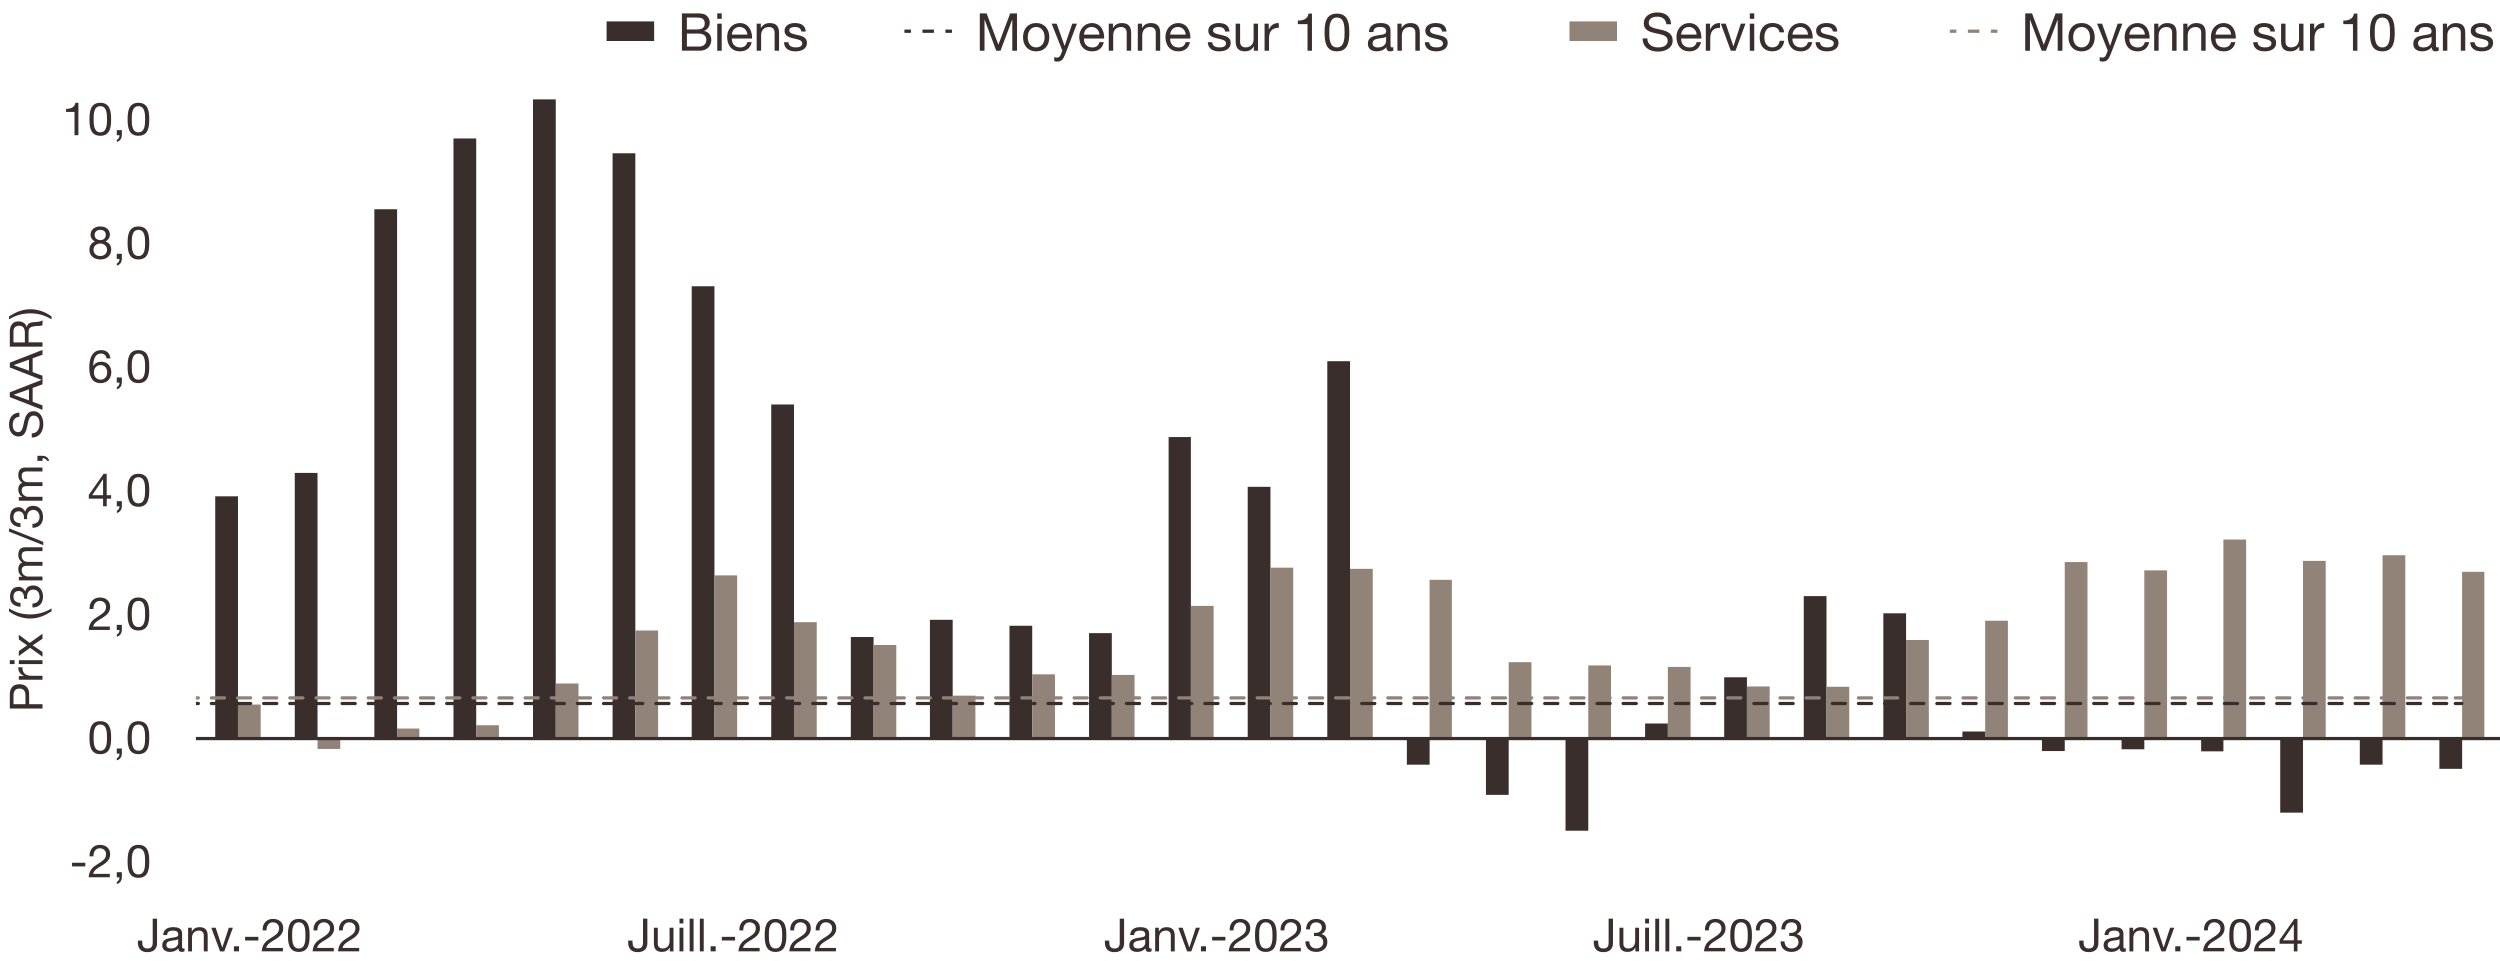 <?xml version="1.0" encoding="UTF-8"?>
<svg xmlns="http://www.w3.org/2000/svg" xmlns:xlink="http://www.w3.org/1999/xlink" viewBox="0 0 765 294.11">
  <defs>
    <style>
      .cls-1, .cls-2, .cls-3, .cls-4, .cls-5, .cls-6, .cls-7, .cls-8, .cls-9, .cls-10, .cls-11 {
        fill: none;
      }

      .cls-1, .cls-2, .cls-3, .cls-12, .cls-7, .cls-8, .cls-10 {
        stroke-miterlimit: 10;
      }

      .cls-1, .cls-2, .cls-3, .cls-9, .cls-11 {
        stroke: #392e2c;
      }

      .cls-1, .cls-7 {
        stroke-width: 6px;
      }

      .cls-13, .cls-5, .cls-14, .cls-15 {
        stroke-width: 0px;
      }

      .cls-13, .cls-12 {
        fill: #392e2c;
      }

      .cls-16 {
        isolation: isolate;
      }

      .cls-3, .cls-8 {
        stroke-dasharray: 0 0 3.52 3.52;
      }

      .cls-4, .cls-6, .cls-7, .cls-8, .cls-10 {
        stroke: #928379;
      }

      .cls-4, .cls-6, .cls-9, .cls-11 {
        stroke-linecap: round;
        stroke-linejoin: round;
      }

      .cls-12 {
        stroke: #392e2c;
      }

      .cls-6, .cls-9 {
        stroke-dasharray: 0 0 4 4;
      }

      .cls-17 {
        clip-path: url(#clippath);
      }

      .cls-14 {
        fill: #392e2c;
      }

      .cls-15 {
        fill: #928379;
      }
    </style>
    <clipPath id="clippath">
      <rect class="cls-5" x="59.95" y="25.58" width="705.05" height="249.32"/>
    </clipPath>
  </defs>
  <g id="New_new_series" data-name="New new series">
    <g class="cls-17">
      <path class="cls-14" d="M-6180.19,164.1h6.96v62.09h-6.96v-62.09h0ZM-6155.84,151.05h6.96v75.14h-6.96v-75.14h0ZM-6131.64,261.45h6.96v-35.26h-6.96v35.26h0ZM-6107.29,169.36h6.96v56.83h-6.96v-56.83h0ZM-6082.94,237.16h6.96v-10.97h-6.96v10.97h0ZM-6058.6,235.98h6.81v-9.79h-6.81v9.79h0ZM-6034.39,296.99h6.96v-70.79h-6.96v70.79h0ZM-6010.04,276.23h6.96v-50.03h-6.96v50.03h0ZM-5985.7,281.21h6.96v-55.02h-6.96v55.02h0ZM-5961.49,184.68h6.96v41.51h-6.96v-41.51h0ZM-5937.14,177.43h6.96v48.77h-6.96v-48.77h0ZM-5912.8,92.04h6.96v134.15h-6.96V92.04h0ZM-5888.59,263.63h6.96v-37.44h-6.96v37.44h0ZM-5864.24,290.1h6.96v-63.9h-6.96v63.9h0ZM-5839.9,407.75h6.96v-181.56h-6.96v181.56h0ZM-5815.69,279.58h6.96v-53.39h-6.96v53.39h0ZM-5791.35,265.71h6.96v-39.52h-6.96v39.52h0ZM-5767,196.83h6.96v29.37h-6.96v-29.37h0ZM-5742.65,219.3h6.81v6.89h-6.81v-6.89h0ZM-5718.45,224.47h6.96v1.72h-6.96v-1.72h0ZM-5694.1,185.31h6.96v40.88h-6.96v-40.88h0ZM-5669.75,191.39h6.96v34.81h-6.96v-34.81h0ZM-5645.55,218.58h6.96v7.61h-6.96v-7.61h0ZM-5621.2,246.23h6.96v-20.03h-6.96v20.03h0ZM-5596.85,261.27h6.96v-35.08h-6.96v35.08h0ZM-5572.65,238.52h6.96v-12.33h-6.96v12.33h0ZM-5548.3,206.16h6.96v20.03h-6.96v-20.03h0ZM-5523.95,199.91h6.96v26.29h-6.96v-26.29h0ZM-5499.75,193.93h6.96v32.27h-6.96v-32.27h0ZM-5475.4,220.57h6.96v5.62h-6.96v-5.62h0ZM-5451.05,185.5h6.96v40.7h-6.96v-40.7h0ZM-5426.7,126.12h6.81v100.07h-6.81v-100.07h0ZM-5402.5,215.95h6.96v10.24h-6.96v-10.24h0ZM-5378.15,273.15h6.96v-46.95h-6.96v46.95h0ZM-5353.8,337.59h6.96v-111.4h-6.96v111.4h0ZM-5329.6,258.37h6.96v-32.18h-6.96v32.18h0ZM-5305.25,214.23h6.96v11.96h-6.96v-11.96h0ZM-5280.9,215.86h6.96v10.33h-6.96v-10.33h0ZM-5256.7,202.63h6.96v23.57h-6.96v-23.57h0ZM-5232.35,217.22h6.96v8.97h-6.96v-8.97h0ZM-5208,198.09h6.96v28.1h-6.96v-28.1h0ZM-5183.8,216.86h6.96v9.34h-6.96v-9.34h0ZM-5159.45,233.9h6.96v-7.7h-6.96v7.7h0ZM-5135.1,219.67h6.96v6.53h-6.96v-6.53h0ZM-5110.75,203.53h6.81v22.66h-6.81v-22.66h0ZM-5086.55,155.86h6.96v70.34h-6.96v-70.34h0ZM-5062.2,158.94h6.96v67.26h-6.96v-67.26h0ZM-5037.85,203.71h6.96v22.48h-6.96v-22.48h0ZM-5013.65,214.5h6.96v11.69h-6.96v-11.69h0ZM-4989.3,263.27h6.96v-37.07h-6.96v37.07h0ZM-4964.95,161.48h6.96v64.72h-6.96v-64.72h0ZM-4940.75,168.91h6.96v57.29h-6.96v-57.29h0ZM-4916.4,165.01h6.96v61.18h-6.96v-61.18h0ZM-4892.05,243.6h6.96v-17.4h-6.96v17.4h0ZM-4867.85,230h6.96v-3.81h-6.96v3.81h0ZM-4843.5,184.95h6.96v41.24h-6.96v-41.24h0ZM-4819.15,144.98h6.96v81.22h-6.96v-81.22h0ZM-4794.81,208.79h6.81v17.4h-6.81v-17.4h0ZM-4770.6,249.13h6.96v-22.93h-6.96v22.93h0ZM-4746.25,211.24h6.96v14.96h-6.96v-14.96h0ZM-4721.91,184.95h6.96v41.24h-6.96v-41.24h0ZM-4697.7,123.04h6.96v103.15h-6.96v-103.15h0ZM-4673.35,99.11h6.96v127.08h-6.96v-127.08h0ZM-4649.01,152.14h6.96v74.05h-6.96v-74.05h0ZM-4624.8,222.48h6.96v3.72h-6.96v-3.72h0ZM-4600.46,218.76h6.96v7.43h-6.96v-7.43h0ZM-4576.11,161.48h6.96v64.72h-6.96v-64.72h0ZM-4551.76,183.95h6.81v42.24h-6.81v-42.24h0ZM-4527.56,233.72h6.96v-7.52h-6.96v7.52h0ZM-4503.21,244.23h6.96v-18.04h-6.96v18.04h0ZM-4478.86,224.47h6.96v1.72h-6.96v-1.72h0ZM-4454.66,222.57h6.96v3.63h-6.96v-3.63h0ZM-4430.31,220.12h6.96v6.07h-6.96v-6.07h0ZM-4405.96,255.2h6.96v-29.01h-6.96v29.01h0ZM-4381.76,290.73h6.96v-64.54h-6.96v64.54h0ZM-4357.41,314.03h6.96v-87.83h-6.96v87.83h0ZM-4333.06,243.23h6.96v-17.04h-6.96v17.04h0ZM-4308.86,240.33h6.96v-14.14h-6.96v14.14h0ZM-4284.51,240.88h6.96v-14.68h-6.96v14.68h0ZM-4260.16,255.29h6.96v-29.1h-6.96v29.1h0ZM-4235.81,180.42h6.81v45.77h-6.81v-45.77h0ZM-4211.61,166.82h6.96v59.37h-6.96v-59.37h0ZM-4187.26,152.41h6.96v73.78h-6.96v-73.78h0ZM-4162.91,181.96h6.96v44.23h-6.96v-44.23h0ZM-4138.71,198h6.96v28.19h-6.96v-28.19h0ZM-4114.36,197.37h6.96v28.82h-6.96v-28.82h0ZM-4090.01,171.72h6.96v54.48h-6.96v-54.48h0ZM-4065.81,67.66h6.96v158.53h-6.96V67.66h0ZM-4041.46,17.44h6.96v208.75h-6.96V17.44h0ZM-4017.11,57.42h6.96v168.78h-6.96V57.42h0ZM-3992.91,155.49h6.96v70.7h-6.96v-70.7h0ZM-3968.56,174.71h6.96v51.48h-6.96v-51.48h0ZM-3944.21,237.16h6.96v-10.97h-6.96v10.97h0ZM-3919.86,121.41h6.81v104.78h-6.81v-104.78h0ZM-3895.66,118.96h6.96v107.23h-6.96v-107.23h0ZM-3871.31,86.24h6.96v139.95h-6.96V86.24h0ZM-3846.96,216.86h6.96v9.34h-6.96v-9.34h0ZM-3822.76,245.23h6.96v-19.03h-6.96v19.03h0ZM-3798.41,279.58h6.96v-53.39h-6.96v53.39h0ZM-3774.06,340.95h6.96v-114.75h-6.96v114.75h0ZM-3749.86,395.15h6.96v-168.96h-6.96v168.96h0ZM-3725.51,437.21h6.96v-211.02h-6.96v211.02h0ZM-3701.16,334.42h6.96v-108.23h-6.96v108.23h0ZM-3676.96,353.91h6.96v-127.72h-6.96v127.72h0ZM-3652.61,302.97h6.96v-76.77h-6.96v76.77h0ZM-3628.26,287.11h6.96v-60.91h-6.96v60.91h0ZM-3603.92,148.15h6.81v78.04h-6.81v-78.04h0ZM-3579.71,189.48h6.96v36.71h-6.96v-36.71h0ZM-3555.36,157.49h6.96v68.71h-6.96v-68.71h0ZM-3531.02,215.32h6.96v10.88h-6.96v-10.88h0ZM-3506.81,180.87h6.96v45.32h-6.96v-45.32h0ZM-3482.47,175.34h6.96v50.85h-6.96v-50.85h0ZM-3458.12,174.07h6.96v52.12h-6.96v-52.12h0ZM-3433.91,158.48h6.96v67.71h-6.96v-67.71h0ZM-3409.57,210.06h6.96v16.13h-6.96v-16.13h0ZM-3385.22,204.62h6.96v21.57h-6.96v-21.57h0ZM-3361.01,202.26h6.96v23.93h-6.96v-23.93h0ZM-3336.67,217.95h6.96v8.25h-6.96v-8.25h0ZM-3312.32,280.31h6.96v-54.11h-6.96v54.11h0ZM-3287.97,344.84h6.81v-118.65h-6.81v118.65h0ZM-3263.77,280.58h6.96v-54.39h-6.96v54.39h0ZM-3239.42,250.3h6.96v-24.11h-6.96v24.11h0ZM-3215.07,190.75h6.96v35.44h-6.96v-35.44h0ZM-3190.87,180.87h6.96v45.32h-6.96v-45.32h0ZM-3166.52,130.93h6.96v95.26h-6.96v-95.26h0ZM-3142.17,186.95h6.96v39.25h-6.96v-39.25h0ZM-3117.97,190.39h6.96v35.8h-6.96v-35.8h0ZM-3093.62,161.75h6.96v64.45h-6.96v-64.45h0ZM-3069.27,218.58h6.96v7.61h-6.96v-7.61h0ZM-3045.07,255.11h6.96v-28.91h-6.96v28.91h0ZM-3020.72,335.96h6.96v-109.77h-6.96v109.77h0ZM-2996.37,312.85h6.96v-86.65h-6.96v86.65h0ZM-2972.02,326.72h6.81v-100.52h-6.81v100.52h0ZM-2947.82,292h6.96v-65.81h-6.96v65.81h0ZM-2923.47,311.4h6.96v-85.2h-6.96v85.2h0ZM-2899.12,289.73h6.96v-63.54h-6.96v63.54h0ZM-2874.92,295.54h6.96v-69.34h-6.96v69.34h0ZM-2850.57,254.84h6.96v-28.64h-6.96v28.64h0ZM-2826.22,239.61h6.96v-13.42h-6.96v13.42h0ZM-2802.02,210.15h6.96v16.04h-6.96v-16.04h0ZM-2777.67,219.94h6.96v6.25h-6.96v-6.25h0ZM-2753.32,246.95h6.96v-20.76h-6.96v20.76h0ZM-2728.97,329.62h6.81v-103.42h-6.81v103.42h0ZM-2704.77,294.81h6.96v-68.62h-6.96v68.62h0ZM-2680.42,252.12h6.96v-25.92h-6.96v25.92h0ZM-2656.07,202.17h6.96v24.02h-6.96v-24.02h0ZM-2631.87,198h6.96v28.19h-6.96v-28.19h0ZM-2607.52,258.37h6.96v-32.18h-6.96v32.18h0ZM-2583.17,291.09h6.96v-64.9h-6.96v64.9h0ZM-2558.97,286.29h6.96v-60.1h-6.96v60.1h0ZM-2534.62,230.73h6.96v-4.53h-6.96v4.53h0ZM-2510.27,231h6.96v-4.8h-6.96v4.8h0ZM-2486.07,250.49h6.96v-24.29h-6.96v24.29h0ZM-2461.72,318.56h6.96v-92.36h-6.96v92.36h0ZM-2437.37,268.8h6.96v-42.6h-6.96v42.6h0ZM-2413.03,201.9h6.81v24.29h-6.81v-24.29h0ZM-2388.82,192.75h6.96v33.45h-6.96v-33.45h0ZM-2364.47,213.23h6.96v12.96h-6.96v-12.96h0ZM-2340.13,281.67h6.96v-55.47h-6.96v55.47h0ZM-2315.92,255.47h6.96v-29.28h-6.96v29.28h0ZM-2291.58,246.5h6.96v-20.3h-6.96v20.3h0ZM-2267.23,203.71h6.96v22.48h-6.96v-22.48h0ZM-2243.02,238.25h6.96v-12.06h-6.96v12.06h0ZM-2218.68,226.74h6.96v-.54h-6.96v.54h0ZM-2194.33,241.78h6.96v-15.59h-6.96v15.59h0ZM-2170.12,229.46h6.96v-3.26h-6.96v3.26h0ZM-2145.78,240.79h6.96v-14.59h-6.96v14.59h0ZM-2121.43,209.15h6.96v17.04h-6.96v-17.04h0ZM-2097.08,229.28h6.81v-3.08h-6.81v3.08h0ZM-2072.88,240.88h6.96v-14.68h-6.96v14.68h0ZM-2048.53,273.87h6.96v-47.68h-6.96v47.68h0ZM-2024.18,279.4h6.96v-53.21h-6.96v53.21h0ZM-1999.98,307.68h6.96v-81.49h-6.96v81.49h0ZM-1975.63,315.48h6.96v-89.28h-6.96v89.28h0ZM-1951.28,386h6.96v-159.8h-6.96v159.8h0ZM-1927.08,315.2h6.96v-89.01h-6.96v89.01h0ZM-1902.73,328.71h6.96v-102.52h-6.96v102.52h0ZM-1878.38,260.64h6.96v-34.44h-6.96v34.44h0ZM-1854.18,247.68h6.96v-21.48h-6.96v21.48h0ZM-1829.83,237.52h6.96v-11.33h-6.96v11.33h0ZM-1805.48,271.79h6.96v-45.59h-6.96v45.59h0ZM-1781.13,309.68h6.81v-83.48h-6.81v83.48h0ZM-1756.93,261.54h6.96v-35.35h-6.96v35.35h0ZM-1732.58,220.39h6.96v5.8h-6.96v-5.8h0ZM-1708.23,231.45h6.96v-5.26h-6.96v5.26h0ZM-1684.03,267.53h6.96v-41.33h-6.96v41.33h0ZM-1659.68,314.12h6.96v-87.92h-6.96v87.92h0ZM-1635.33,271.79h6.96v-45.59h-6.96v45.59h0ZM-1611.13,213.59h6.96v12.6h-6.96v-12.6h0ZM-1586.78,223.29h6.96v2.9h-6.96v-2.9h0ZM-1562.43,188.4h6.96v37.8h-6.96v-37.8h0ZM-1538.23,228.1h6.96v-1.9h-6.96v1.9h0ZM-1513.88,199.09h6.96v27.1h-6.96v-27.1h0ZM-1489.53,241.06h6.96v-14.87h-6.96v14.87h0ZM-1465.18,222.84h6.81v3.35h-6.81v-3.35h0ZM-1440.98,248.13h6.96v-21.94h-6.96v21.94h0ZM-1416.63,225.74h6.96v.45h-6.96v-.45h0ZM-1392.28,207.97h6.96v18.22h-6.96v-18.22h0ZM-1368.08,173.53h6.96v52.66h-6.96v-52.66h0ZM-1343.73,187.04h6.96v39.16h-6.96v-39.16h0ZM-1319.38,211.51h6.96v14.68h-6.96v-14.68h0ZM-1295.18,271.7h6.96v-45.5h-6.96v45.5h0ZM-1270.83,270.79h6.96v-44.6h-6.96v44.6h0ZM-1246.48,259.1h6.96v-32.9h-6.96v32.9h0ZM-1222.28,233.63h6.96v-7.43h-6.96v7.43h0ZM-1197.93,167.82h6.96v58.37h-6.96v-58.37h0ZM-1173.59,165.83h6.96v60.37h-6.96v-60.37h0ZM-1149.24,148.33h6.81v77.86h-6.81v-77.86h0ZM-1125.03,171.81h6.96v54.39h-6.96v-54.39h0ZM-1100.69,169.9h6.96v56.29h-6.96v-56.29h0ZM-1076.34,200.54h6.96v25.65h-6.96v-25.65h0ZM-1052.13,207.52h6.96v18.67h-6.96v-18.67h0ZM-1027.79,214.5h6.96v11.69h-6.96v-11.69h0ZM-1003.44,189.03h6.96v37.16h-6.96v-37.16h0ZM-979.23,180.6h6.96v45.59h-6.96v-45.59h0ZM-954.89,185.04h6.96v41.15h-6.96v-41.15h0ZM-930.54,206.25h6.96v19.94h-6.96v-19.94h0ZM-906.19,193.38h6.81v32.81h-6.81v-32.81h0ZM-881.99,164.56h6.96v61.64h-6.96v-61.64h0ZM-857.64,163.29h6.96v62.91h-6.96v-62.91h0ZM-833.29,211.24h6.96v14.96h-6.96v-14.96h0ZM-809.09,287.01h6.96v-60.82h-6.96v60.82h0ZM-784.74,276.95h6.96v-50.76h-6.96v50.76h0ZM-760.39,225.11h6.96v1.09h-6.96v-1.09h0ZM-736.19,175.71h6.96v50.49h-6.96v-50.49h0ZM-711.84,189.12h6.96v37.07h-6.96v-37.07h0ZM-687.49,224.83h6.96v1.36h-6.96v-1.36h0ZM-663.29,239.52h6.96v-13.32h-6.96v13.32h0ZM-638.94,244.96h6.96v-18.76h-6.96v18.76h0ZM-614.59,239.43h6.96v-13.23h-6.96v13.23h0ZM-590.24,259.19h6.81v-32.99h-6.81v32.99h0ZM-566.04,254.75h6.96v-28.55h-6.96v28.55h0ZM-541.69,224.83h6.96v1.36h-6.96v-1.36h0ZM-517.34,233.54h6.96v-7.34h-6.96v7.34h0ZM-493.14,262.18h6.96v-35.98h-6.96v35.98h0ZM-468.79,282.3h6.96v-56.11h-6.96v56.11h0ZM-444.44,295.99h6.96v-69.79h-6.96v69.79h0ZM-420.24,300.97h6.96v-74.78h-6.96v74.78h0ZM-395.89,277.86h6.96v-51.67h-6.96v51.67h0ZM-371.54,238.97h6.96v-12.78h-6.96v12.78h0ZM-347.34,215.23h6.96v10.97h-6.96v-10.97h0ZM-322.99,219.12h6.96v7.07h-6.96v-7.07h0ZM-298.64,225.29h6.96v.91h-6.96v-.91h0ZM-274.29,221.66h6.81v4.53h-6.81v-4.53h0ZM-250.09,224.92h6.96v1.27h-6.96v-1.27h0ZM-225.74,196.37h6.96v29.82h-6.96v-29.82h0ZM-201.39,199.73h6.96v26.47h-6.96v-26.47h0ZM-177.19,180.15h6.96v46.05h-6.96v-46.05h0ZM-152.84,194.92h6.96v31.27h-6.96v-31.27h0ZM-128.49,194.65h6.96v31.54h-6.96v-31.54h0ZM-104.29,206.25h6.96v19.94h-6.96v-19.94h0ZM-79.94,199h6.96v27.19h-6.96v-27.19h0ZM-55.59,193.56h6.96v32.63h-6.96v-32.63h0ZM-31.39,196.55h6.96v29.64h-6.96v-29.64h0ZM-7.04,175.62H-.09v50.58h-6.96v-50.58h0ZM17.3,139.27h6.96v86.93h-6.96v-86.93h0ZM41.65,132.83h6.81v93.36h-6.81v-93.36h0ZM65.86,151.87h6.96v74.33h-6.96v-74.33h0ZM90.2,144.71h6.96v81.49h-6.96v-81.49h0ZM114.55,64.03h6.96v162.16h-6.96V64.03h0ZM138.76,42.37h6.96v183.82h-6.96V42.37h0ZM163.1,30.41h6.96v195.79h-6.96V30.41h0ZM187.45,46.9h6.96v179.29h-6.96V46.9h0ZM211.66,87.6h6.96v138.59h-6.96V87.6h0ZM236,123.77h6.96v102.43h-6.96v-102.43h0ZM260.35,194.92h6.96v31.27h-6.96v-31.27h0ZM284.56,189.66h6.96v36.53h-6.96v-36.53h0ZM308.9,191.48h6.96v34.72h-6.96v-34.72h0ZM333.25,193.74h6.96v32.45h-6.96v-32.45h0ZM357.6,133.74h6.81v92.46h-6.81v-92.46h0ZM381.8,148.97h6.96v77.23h-6.96v-77.23h0ZM406.15,110.53h6.96v115.66h-6.96v-115.66h0ZM430.5,233.99h6.96v-7.8h-6.96v7.8h0ZM454.7,243.23h6.96v-17.04h-6.96v17.04h0ZM479.05,254.2h6.96v-28.01h-6.96v28.01h0ZM503.4,221.39h6.96v4.8h-6.96v-4.8h0ZM527.6,207.25h6.96v18.94h-6.96v-18.94h0ZM551.95,182.41h6.96v43.78h-6.96v-43.78h0ZM576.3,187.67h6.96v38.52h-6.96v-38.52h0ZM600.5,223.84h6.96v2.36h-6.96v-2.36h0ZM624.85,229.82h6.96v-3.63h-6.96v3.63h0ZM649.2,229.28h6.96v-3.08h-6.96v3.08h0ZM673.55,229.91h6.81v-3.72h-6.81v3.72h0ZM697.75,248.67h6.96v-22.48h-6.96v22.48h0ZM722.1,233.99h6.96v-7.8h-6.96v7.8h0ZM746.45,235.26h6.96v-9.06h-6.96v9.06h0Z"/>
      <path class="cls-15" d="M-6173.24,217.76h6.96v8.43h-6.96v-8.43h0ZM-6148.89,217.04h6.96v9.15h-6.96v-9.15h0ZM-6124.68,216.49h6.96v9.7h-6.96v-9.7h0ZM-6100.34,167.37h6.96v58.83h-6.96v-58.83h0ZM-6075.99,164.01h6.96v62.18h-6.96v-62.18h0ZM-6051.78,154.68h6.96v71.52h-6.96v-71.52h0ZM-6027.44,197.73h6.96v28.46h-6.96v-28.46h0ZM-6003.09,186.22h6.96v39.97h-6.96v-39.97h0ZM-5978.74,190.66h6.81v35.53h-6.81v-35.53h0ZM-5954.54,166.82h6.96v59.37h-6.96v-59.37h0ZM-5930.19,177.52h6.96v48.67h-6.96v-48.67h0ZM-5905.84,176.16h6.96v50.03h-6.96v-50.03h0ZM-5881.64,206.16h6.96v20.03h-6.96v-20.03h0ZM-5857.29,205.89h6.96v20.3h-6.96v-20.3h0ZM-5832.94,214.41h6.96v11.78h-6.96v-11.78h0ZM-5808.74,202.45h6.96v23.75h-6.96v-23.75h0ZM-5784.39,201.36h6.96v24.84h-6.96v-24.84h0ZM-5760.04,187.85h6.96v38.34h-6.96v-38.34h0ZM-5735.84,195.74h6.96v30.46h-6.96v-30.46h0ZM-5711.49,194.02h6.96v32.18h-6.96v-32.18h0ZM-5687.14,199.91h6.96v26.29h-6.96v-26.29h0ZM-5662.79,185.22h6.81v40.97h-6.81v-40.97h0ZM-5638.59,187.04h6.96v39.16h-6.96v-39.16h0ZM-5614.24,193.56h6.96v32.63h-6.96v-32.63h0ZM-5589.89,208.43h6.96v17.77h-6.96v-17.77h0ZM-5565.69,209.06h6.96v17.13h-6.96v-17.13h0ZM-5541.34,215.04h6.96v11.15h-6.96v-11.15h0ZM-5516.99,215.32h6.96v10.88h-6.96v-10.88h0ZM-5492.79,214.59h6.96v11.6h-6.96v-11.6h0ZM-5468.44,200.81h6.96v25.38h-6.96v-25.38h0ZM-5444.09,201.9h6.96v24.29h-6.96v-24.29h0ZM-5419.89,198.28h6.96v27.92h-6.96v-27.92h0ZM-5395.54,218.4h6.96v7.8h-6.96v-7.8h0ZM-5371.19,216.86h6.96v9.34h-6.96v-9.34h0ZM-5346.84,217.31h6.81v8.88h-6.81v-8.88h0ZM-5322.64,222.21h6.96v3.99h-6.96v-3.99h0ZM-5298.29,211.42h6.96v14.77h-6.96v-14.77h0ZM-5273.94,215.23h6.96v10.97h-6.96v-10.97h0ZM-5249.74,208.61h6.96v17.58h-6.96v-17.58h0ZM-5225.39,215.23h6.96v10.97h-6.96v-10.97h0ZM-5201.04,215.23h6.96v10.97h-6.96v-10.97h0ZM-5176.84,215.41h6.96v10.79h-6.96v-10.79h0ZM-5152.49,204.62h6.96v21.57h-6.96v-21.57h0ZM-5128.15,208.16h6.96v18.04h-6.96v-18.04h0ZM-5103.94,196.83h6.96v29.37h-6.96v-29.37h0ZM-5079.59,201.18h6.96v25.02h-6.96v-25.02h0ZM-5055.25,196.1h6.96v30.09h-6.96v-30.09h0ZM-5030.9,216.59h6.81v9.61h-6.81v-9.61h0ZM-5006.69,192.47h6.96v33.72h-6.96v-33.72h0ZM-4982.35,200.18h6.96v26.01h-6.96v-26.01h0ZM-4958,187.49h6.96v38.7h-6.96v-38.7h0ZM-4933.79,187.85h6.96v38.34h-6.96v-38.34h0ZM-4909.45,187.31h6.96v38.89h-6.96v-38.89h0ZM-4885.1,187.31h6.96v38.89h-6.96v-38.89h0ZM-4860.89,212.51h6.96v13.69h-6.96v-13.69h0ZM-4836.55,211.87h6.96v14.32h-6.96v-14.32h0ZM-4812.2,220.39h6.96v5.8h-6.96v-5.8h0ZM-4787.99,214.86h6.96v11.33h-6.96v-11.33h0ZM-4763.65,241.69h6.96v-15.5h-6.96v15.5h0ZM-4739.3,244.14h6.96v-17.95h-6.96v17.95h0ZM-4714.95,229.73h6.81v-3.53h-6.81v3.53h0ZM-4690.75,211.51h6.96v14.68h-6.96v-14.68h0ZM-4666.4,205.98h6.96v20.21h-6.96v-20.21h0ZM-4642.05,202.17h6.96v24.02h-6.96v-24.02h0ZM-4617.85,201.45h6.96v24.75h-6.96v-24.75h0ZM-4593.5,200.18h6.96v26.01h-6.96v-26.01h0ZM-4569.15,199.09h6.96v27.1h-6.96v-27.1h0ZM-4544.95,199h6.96v27.19h-6.96v-27.19h0ZM-4520.6,201.45h6.96v24.75h-6.96v-24.75h0ZM-4496.25,203.99h6.96v22.21h-6.96v-22.21h0ZM-4471.9,201.09h6.81v25.11h-6.81v-25.11h0ZM-4447.7,194.92h6.96v31.27h-6.96v-31.27h0ZM-4423.35,186.95h6.96v39.25h-6.96v-39.25h0ZM-4399,200.09h6.81v26.11h-6.81v-26.11h0ZM-4374.8,213.23h6.96v12.96h-6.96v-12.96h0ZM-4350.45,209.42h6.96v16.77h-6.96v-16.77h0ZM-4326.1,207.07h6.96v19.13h-6.96v-19.13h0ZM-4301.9,202.54h6.96v23.66h-6.96v-23.66h0ZM-4277.55,199.09h6.96v27.1h-6.96v-27.1h0ZM-4253.2,198.55h6.96v27.65h-6.96v-27.65h0ZM-4229,197.82h6.96v28.37h-6.96v-28.37h0ZM-4204.65,197.64h6.96v28.55h-6.96v-28.55h0ZM-4180.3,195.01h6.96v31.18h-6.96v-31.18h0ZM-4155.95,202.45h6.81v23.75h-6.81v-23.75h0ZM-4131.75,210.42h6.96v15.77h-6.96v-15.77h0ZM-4107.4,224.83h6.96v1.36h-6.96v-1.36h0ZM-4083.05,215.59h6.96v10.61h-6.96v-10.61h0ZM-4058.85,207.43h6.96v18.76h-6.96v-18.76h0ZM-4034.5,200.18h6.96v26.01h-6.96v-26.01h0ZM-4010.16,199.82h6.96v26.38h-6.96v-26.38h0ZM-3985.95,193.65h6.96v32.54h-6.96v-32.54h0ZM-3961.6,190.21h6.96v35.98h-6.96v-35.98h0ZM-3937.26,182.05h6.96v44.14h-6.96v-44.14h0ZM-3913.05,165.74h6.96v60.46h-6.96v-60.46h0ZM-3888.7,177.34h6.96v48.86h-6.96v-48.86h0ZM-3864.36,177.97h6.96v48.22h-6.96v-48.22h0ZM-3840.01,183.32h6.81v42.87h-6.81v-42.87h0ZM-3815.8,178.97h6.96v47.22h-6.96v-47.22h0ZM-3791.46,186.31h6.96v39.88h-6.96v-39.88h0ZM-3767.11,197.46h6.96v28.73h-6.96v-28.73h0ZM-3742.9,207.79h6.96v18.4h-6.96v-18.4h0ZM-3718.56,215.23h6.96v10.97h-6.96v-10.97h0ZM-3694.21,214.86h6.96v11.33h-6.96v-11.33h0ZM-3670,215.68h6.96v10.51h-6.96v-10.51h0ZM-3645.66,198.91h6.96v27.28h-6.96v-27.28h0ZM-3621.31,208.43h6.96v17.77h-6.96v-17.77h0ZM-3597.1,214.23h6.96v11.96h-6.96v-11.96h0ZM-3572.76,213.32h6.96v12.87h-6.96v-12.87h0ZM-3548.41,208.34h6.96v17.86h-6.96v-17.86h0ZM-3524.06,206.89h6.81v19.31h-6.81v-19.31h0ZM-3499.86,208.25h6.96v17.95h-6.96v-17.95h0ZM-3475.51,205.26h6.96v20.94h-6.96v-20.94h0ZM-3451.16,206.34h6.96v19.85h-6.96v-19.85h0ZM-3426.96,209.79h6.96v16.41h-6.96v-16.41h0ZM-3402.61,209.61h6.96v16.59h-6.96v-16.59h0ZM-3378.26,213.68h6.96v12.51h-6.96v-12.51h0ZM-3354.06,219.49h6.96v6.71h-6.96v-6.71h0ZM-3329.71,224.38h6.96v1.81h-6.96v-1.81h0ZM-3305.36,220.48h6.96v5.71h-6.96v-5.71h0ZM-3281.16,217.49h6.96v8.7h-6.96v-8.7h0ZM-3256.81,221.93h6.96v4.26h-6.96v-4.26h0ZM-3232.46,222.48h6.96v3.72h-6.96v-3.72h0ZM-3208.11,225.92h6.81v.27h-6.81v-.27h0ZM-3183.91,203.44h6.96v22.75h-6.96v-22.75h0ZM-3159.56,191.3h6.96v34.9h-6.96v-34.9h0ZM-3135.21,182.14h6.96v44.05h-6.96v-44.05h0ZM-3111.01,200h6.96v26.2h-6.96v-26.2h0ZM-3086.66,201.9h6.96v24.29h-6.96v-24.29h0ZM-3062.31,202.54h6.96v23.66h-6.96v-23.66h0ZM-3038.11,209.7h6.96v16.5h-6.96v-16.5h0ZM-3013.76,216.77h6.96v9.43h-6.96v-9.43h0ZM-2989.41,222.11h6.96v4.08h-6.96v-4.08h0ZM-2965.21,216.95h6.96v9.25h-6.96v-9.25h0ZM-2940.86,219.58h6.96v6.62h-6.96v-6.62h0ZM-2916.51,216.04h6.96v10.15h-6.96v-10.15h0ZM-2892.17,216.4h6.81v9.79h-6.81v-9.79h0ZM-2867.96,219.21h6.96v6.98h-6.96v-6.98h0ZM-2843.61,222.21h6.96v3.99h-6.96v-3.99h0ZM-2819.27,219.58h6.96v6.62h-6.96v-6.62h0ZM-2795.06,211.6h6.96v14.59h-6.96v-14.59h0ZM-2770.71,215.32h6.96v10.88h-6.96v-10.88h0ZM-2746.37,226.19h6.96v.09h-6.96v-.09h0ZM-2722.16,221.93h6.96v4.26h-6.96v-4.26h0ZM-2697.81,213.05h6.96v13.14h-6.96v-13.14h0ZM-2673.47,214.5h6.96v11.69h-6.96v-11.69h0ZM-2649.12,217.4h6.81v8.79h-6.81v-8.79h0ZM-2624.91,223.75h6.96v2.45h-6.96v-2.45h0ZM-2600.57,224.74h6.96v1.45h-6.96v-1.45h0ZM-2576.22,214.32h6.81v11.87h-6.81v-11.87h0ZM-2552.01,206.89h6.96v19.31h-6.96v-19.31h0ZM-2527.67,213.96h6.96v12.24h-6.96v-12.24h0ZM-2503.32,220.03h6.96v6.16h-6.96v-6.16h0ZM-2479.11,230.36h6.96v-4.17h-6.96v4.17h0ZM-2454.77,208.16h6.96v18.04h-6.96v-18.04h0ZM-2430.42,203.17h6.96v23.02h-6.96v-23.02h0ZM-2406.21,213.23h6.96v12.96h-6.96v-12.96h0ZM-2381.87,211.15h6.96v15.05h-6.96v-15.05h0ZM-2357.52,210.06h6.96v16.13h-6.96v-16.13h0ZM-2333.17,195.38h6.81v30.82h-6.81v-30.82h0ZM-2308.97,204.26h6.96v21.94h-6.96v-21.94h0ZM-2284.62,219.49h6.96v6.71h-6.96v-6.71h0ZM-2260.27,225.83h6.96v.36h-6.96v-.36h0ZM-2236.07,241.78h6.96v-15.59h-6.96v15.59h0ZM-2211.72,229.55h6.96v-3.35h-6.96v3.35h0ZM-2187.37,230.45h6.96v-4.26h-6.96v4.26h0ZM-2163.17,219.4h6.96v6.8h-6.96v-6.8h0ZM-2138.82,219.21h6.96v6.98h-6.96v-6.98h0ZM-2114.47,221.39h6.96v4.8h-6.96v-4.8h0ZM-2090.27,215.32h6.96v10.88h-6.96v-10.88h0ZM-2065.92,211.33h6.96v14.87h-6.96v-14.87h0ZM-2041.57,199.64h6.96v26.56h-6.96v-26.56h0ZM-2017.22,197.37h6.81v28.82h-6.81v-28.82h0ZM-1993.02,199.18h6.96v27.01h-6.96v-27.01h0ZM-1968.67,206.34h6.96v19.85h-6.96v-19.85h0ZM-1944.32,239.52h6.96v-13.32h-6.96v13.32h0ZM-1920.12,238.61h6.96v-12.42h-6.96v12.42h0ZM-1895.77,250.85h6.96v-24.65h-6.96v24.65h0ZM-1871.42,241.97h6.96v-15.77h-6.96v15.77h0ZM-1847.22,238.97h6.96v-12.78h-6.96v12.78h0ZM-1822.87,231.18h6.96v-4.99h-6.96v4.99h0ZM-1798.52,222.02h6.96v4.17h-6.96v-4.17h0ZM-1774.32,215.14h6.96v11.06h-6.96v-11.06h0ZM-1749.97,213.41h6.96v12.78h-6.96v-12.78h0ZM-1725.62,223.2h6.96v2.99h-6.96v-2.99h0ZM-1701.28,231.99h6.81v-5.8h-6.81v5.8h0ZM-1677.07,231.99h6.96v-5.8h-6.96v5.8h0ZM-1652.72,227.1h6.96v-.91h-6.96v.91h0ZM-1628.38,214.5h6.96v11.69h-6.96v-11.69h0ZM-1604.17,208.34h6.96v17.86h-6.96v-17.86h0ZM-1579.82,216.95h6.96v9.25h-6.96v-9.25h0ZM-1555.48,216.77h6.96v9.43h-6.96v-9.43h0ZM-1531.27,221.93h6.96v4.26h-6.96v-4.26h0ZM-1506.92,235.08h6.96v-8.88h-6.96v8.88h0ZM-1482.58,233.17h6.96v-6.98h-6.96v6.98h0ZM-1458.37,233.35h6.96v-7.16h-6.96v7.16h0ZM-1434.02,219.94h6.96v6.25h-6.96v-6.25h0ZM-1409.68,214.05h6.96v12.15h-6.96v-12.15h0ZM-1385.33,208.34h6.81v17.86h-6.81v-17.86h0ZM-1361.12,205.53h6.96v20.67h-6.96v-20.67h0ZM-1336.78,203.44h6.96v22.75h-6.96v-22.75h0ZM-1312.43,198.37h6.96v27.83h-6.96v-27.83h0ZM-1288.22,204.35h6.96v21.84h-6.96v-21.84h0ZM-1263.88,209.88h6.96v16.32h-6.96v-16.32h0ZM-1239.53,216.77h6.96v9.43h-6.96v-9.43h0ZM-1215.32,218.04h6.96v8.16h-6.96v-8.16h0ZM-1190.98,222.02h6.96v4.17h-6.96v-4.17h0ZM-1166.63,222.3h6.96v3.9h-6.96v-3.9h0ZM-1142.42,227.83h6.96v-1.63h-6.96v1.63h0ZM-1118.08,224.65h6.96v1.54h-6.96v-1.54h0ZM-1093.73,230.27h6.96v-4.08h-6.96v4.08h0ZM-1069.38,216.68h6.81v9.52h-6.81v-9.52h0ZM-1045.18,201.54h6.96v24.65h-6.96v-24.65h0ZM-1020.83,187.31h6.96v38.89h-6.96v-38.89h0ZM-996.48,206.16h6.96v20.03h-6.96v-20.03h0ZM-972.28,219.12h6.96v7.07h-6.96v-7.07h0ZM-947.93,213.32h6.96v12.87h-6.96v-12.87h0ZM-923.58,218.85h6.96v7.34h-6.96v-7.34h0ZM-899.38,227.37h6.96v-1.18h-6.96v1.18h0ZM-875.03,235.35h6.96v-9.15h-6.96v9.15h0ZM-850.68,243.51h6.96v-17.31h-6.96v17.31h0ZM-826.33,235.89h6.81v-9.7h-6.81v9.7h0ZM-802.13,223.57h6.96v2.63h-6.96v-2.63h0ZM-777.78,213.59h6.96v12.6h-6.96v-12.6h0ZM-753.43,189.85h6.81v36.35h-6.81v-36.35h0ZM-729.23,189.21h6.96v36.98h-6.96v-36.98h0ZM-704.88,192.84h6.96v33.36h-6.96v-33.36h0ZM-680.53,202.81h6.96v23.39h-6.96v-23.39h0ZM-656.33,231.72h6.96v-5.53h-6.96v5.53h0ZM-631.98,242.15h6.96v-15.95h-6.96v15.95h0ZM-607.63,254.02h6.96v-27.83h-6.96v27.83h0ZM-583.43,236.44h6.96v-10.24h-6.96v10.24h0ZM-559.08,228.55h6.96v-2.36h-6.96v2.36h0ZM-534.73,221.48h6.96v4.71h-6.96v-4.71h0ZM-510.38,210.51h6.81v15.68h-6.81v-15.68h0ZM-486.18,227.01h6.96v-.82h-6.96v.82h0ZM-461.83,244.32h6.96v-18.13h-6.96v18.13h0ZM-437.49,269.25h6.96v-43.06h-6.96v43.06h0ZM-413.28,274.05h6.96v-47.86h-6.96v47.86h0ZM-388.93,262.36h6.96v-36.17h-6.96v36.17h0ZM-364.59,219.67h6.96v6.53h-6.96v-6.53h0ZM-340.38,213.87h6.96v12.33h-6.96v-12.33h0ZM-316.03,208.16h6.96v18.04h-6.96v-18.04h0ZM-291.69,205.98h6.96v20.21h-6.96v-20.21h0ZM-267.48,218.67h6.96v7.52h-6.96v-7.52h0ZM-243.13,220.3h6.96v5.89h-6.96v-5.89h0ZM-218.79,235.71h6.96v-9.52h-6.96v9.52h0ZM-194.44,256.56h6.81v-30.37h-6.81v30.37h0ZM-170.23,243.14h6.96v-16.95h-6.96v16.95h0ZM-145.89,224.11h6.96v2.08h-6.96v-2.08h0ZM-121.54,200.81h6.96v25.38h-6.96v-25.38h0ZM-97.33,203.9h6.96v22.3h-6.96v-22.3h0ZM-72.99,206.89h6.96v19.31h-6.96v-19.31h0ZM-48.64,196.92h6.96v29.28h-6.96v-29.28h0ZM-24.43,179.88h6.96v46.32h-6.96v-46.32h0ZM-.09,164.1h6.96v62.09H-.09v-62.09H-.09ZM24.26,184.32h6.96v41.88h-6.96v-41.88h0ZM48.46,203.44h6.96v22.75h-6.96v-22.75h0ZM72.81,215.59h6.96v10.61h-6.96v-10.61h0ZM97.16,229.18h6.96v-2.99h-6.96v2.99h0ZM121.51,222.93h6.81v3.26h-6.81v-3.26h0ZM145.71,221.93h6.96v4.26h-6.96v-4.26h0ZM170.06,209.15h6.96v17.04h-6.96v-17.04h0ZM194.41,192.93h6.96v33.27h-6.96v-33.27h0ZM218.61,176.07h6.96v50.13h-6.96v-50.13h0ZM242.96,190.39h6.96v35.8h-6.96v-35.8h0ZM267.31,197.37h6.96v28.82h-6.96v-28.82h0ZM291.51,212.87h6.96v13.32h-6.96v-13.32h0ZM315.86,206.34h6.96v19.85h-6.96v-19.85h0ZM340.21,206.52h6.96v19.67h-6.96v-19.67h0ZM364.41,185.4h6.96v40.79h-6.96v-40.79h0ZM388.76,173.71h6.96v52.48h-6.96v-52.48h0ZM413.11,174.07h6.96v52.12h-6.96v-52.12h0ZM437.46,177.43h6.81v48.77h-6.81v-48.77h0ZM461.66,202.63h6.96v23.57h-6.96v-23.57h0ZM486.01,203.62h6.96v22.57h-6.96v-22.57h0ZM510.36,204.08h6.96v22.12h-6.96v-22.12h0ZM534.56,210.06h6.96v16.13h-6.96v-16.13h0ZM558.91,210.15h6.96v16.04h-6.96v-16.04h0ZM583.26,195.83h6.96v30.37h-6.96v-30.37h0ZM607.46,189.94h6.96v36.26h-6.96v-36.26h0ZM631.81,171.99h6.96v54.2h-6.96v-54.2h0ZM656.16,174.53h6.96v51.67h-6.96v-51.67h0ZM680.36,165.1h6.96v61.09h-6.96v-61.09h0ZM704.71,171.63h6.96v54.57h-6.96v-54.57h0ZM729.06,169.9h6.96v56.29h-6.96v-56.29h0ZM753.4,174.98h6.81v51.21h-6.81v-51.21h0Z"/>
      <g>
        <polyline class="cls-9" points="-6167.31 215.27 -6148.96 215.27 -6124.61 215.27 -6100.26 215.27 -6076.06 215.27 -6051.71 215.27 -6027.36 215.27 -6003.16 215.27 -5978.81 215.27 -5954.46 215.27 -5930.26 215.27 -5905.91 215.27 -5881.56 215.27 -5857.36 215.27 -5833.01 215.27 -5808.66 215.27 -5784.32 215.27 -5760.11 215.27 -5735.76 215.27 -5711.42 215.27 -5687.21 215.27 -5662.86 215.27 -5638.52 215.27 -5614.31 215.27 -5589.96 215.27 -5565.62 215.27 -5541.41 215.27 -5517.06 215.27 -5492.72 215.27 -5468.37 215.27 -5444.17 215.27 -5419.82 215.27 -5395.47 215.27 -5371.27 215.27 -5346.92 215.27 -5322.57 215.27 -5298.37 215.27 -5274.02 215.27 -5249.67 215.27 -5225.32 215.27 -5201.12 215.27 -5176.77 215.27 -5152.42 215.27 -5128.22 215.27 -5103.87 215.27 -5079.52 215.27 -5055.32 215.27 -5030.97 215.27 -5006.62 215.27 -4982.42 215.27 -4958.07 215.27 -4933.72 215.27 -4909.37 215.27 -4885.17 215.27 -4860.82 215.27 -4836.47 215.27 -4812.27 215.27 -4787.92 215.27 -4763.57 215.27 -4739.37 215.27 -4715.02 215.27 -4690.67 215.27 -4666.47 215.27 -4642.12 215.27 -4617.77 215.27 -4593.43 215.27 -4569.22 215.27 -4544.87 215.27 -4520.53 215.27 -4496.32 215.27 -4471.97 215.27 -4447.63 215.27 -4423.42 215.27 -4399.07 215.27 -4374.73 215.27 -4350.52 215.27 -4326.18 215.27 -4301.83 215.27 -4277.48 215.27 -4253.28 215.27 -4228.93 215.27 -4204.58 215.27 -4180.38 215.27 -4156.03 215.27 -4131.68 215.27 -4107.48 215.27 -4083.13 215.27 -4058.78 215.27 -4034.58 215.27 -4010.23 215.27 -3985.88 215.27 -3961.53 215.27 -3937.33 215.27 -3912.98 215.27 -3888.63 215.27 -3864.43 215.27 -3840.08 215.27 -3815.73 215.27 -3791.53 215.27 -3767.18 215.27 -3742.83 215.27 -3718.63 215.27 -3694.28 215.27 -3669.93 215.27 -3645.58 215.27 -3621.38 215.27 -3597.03 215.27 -3572.68 215.27 -3548.48 215.27 -3524.13 215.27 -3499.78 215.27 -3475.58 215.27 -3451.23 215.27 -3426.88 215.27 -3402.54 215.27 -3378.33 215.27 -3353.98 215.27 -3329.64 215.27 -3305.43 215.27 -3281.08 215.27 -3256.74 215.27 -3232.53 215.27 -3208.18 215.27 -3183.84 215.27 -3159.63 215.27 -3135.29 215.27 -3110.94 215.27 -3086.59 215.27 -3062.39 215.27 -3038.04 215.27 -3013.69 215.27 -2989.49 215.27 -2965.14 215.27 -2940.79 215.27 -2916.59 215.27 -2892.24 215.27 -2867.89 215.27 -2843.69 215.27 -2819.34 215.27 -2794.99 215.27 -2770.64 215.27 -2746.44 215.27 -2722.09 215.27 -2697.74 215.27 -2673.54 215.27 -2649.19 215.27 -2624.84 215.27 -2600.64 215.27 -2576.29 215.27 -2551.94 215.27 -2527.74 215.27 -2503.39 215.27 -2479.04 215.27 -2454.69 215.27 -2430.49 215.27 -2406.14 215.27 -2381.79 215.27 -2357.59 215.27 -2333.24 215.27 -2308.89 215.27 -2284.69 215.27 -2260.34 215.27 -2235.99 215.27 -2211.79 215.27 -2187.44 215.27 -2163.09 215.27 -2138.75 215.27 -2114.54 215.27 -2090.19 215.27 -2065.85 215.27 -2041.64 215.27 -2017.29 215.27 -1992.95 215.27 -1968.74 215.27 -1944.4 215.27 -1920.05 215.27 -1895.84 215.27 -1871.5 215.27 -1847.15 215.27 -1822.8 215.27 -1798.6 215.27 -1774.25 215.27 -1749.9 215.27 -1725.7 215.27 -1701.35 215.27 -1677 215.27 -1652.8 215.27 -1628.45 215.27 -1604.1 215.27 -1579.75 215.27 -1555.55 215.27 -1531.2 215.27 -1506.85 215.27 -1482.65 215.27 -1458.3 215.27 -1433.95 215.27 -1409.75 215.27 -1385.4 215.27 -1361.05 215.27 -1336.85 215.27 -1312.5 215.27 -1288.15 215.27 -1263.8 215.27 -1239.6 215.27 -1215.25 215.27 -1190.9 215.27 -1166.7 215.27 -1142.35 215.27 -1118 215.27 -1093.8 215.27 -1069.45 215.27 -1045.1 215.27 -1020.9 215.27 -996.55 215.27 -972.2 215.27 -947.86 215.27 -923.65 215.27 -899.3 215.27 -874.96 215.27 -850.75 215.27 -826.4 215.27 -802.06 215.27 -777.85 215.27 -753.51 215.27 -729.16 215.27 -704.95 215.27 -680.61 215.27 -656.26 215.27 -631.91 215.27 -607.71 215.27 -583.36 215.27 -559.01 215.27 -534.81 215.27 -510.46 215.27 -486.11 215.27 -461.91 215.27 -437.56 215.27 -413.21 215.27 -389.01 215.27 -364.66 215.27 -340.31 215.27 -315.96 215.27 -291.76 215.27 -267.41 215.27 -243.06 215.27 -218.86 215.27 -194.51 215.27 -170.16 215.27 -145.96 215.27 -121.61 215.27 -97.26 215.27 -73.06 215.27 -48.71 215.27 -24.36 215.27 -.01 215.27 24.19 215.27 48.54 215.27 72.89 215.27 97.09 215.27 121.44 215.27 145.79 215.27 169.99 215.27 194.34 215.27 218.69 215.27 243.03 215.27 267.24 215.27 291.59 215.27 315.93 215.27 340.14 215.27 364.49 215.27 388.83 215.27 413.04 215.27 437.38 215.27 461.73 215.27 485.94 215.27 510.28 215.27 534.63 215.27 558.98 215.27 583.18 215.27 607.53 215.27 631.88 215.27 656.08 215.27 680.43 215.27 704.78 215.27 728.98 215.27 749.33 215.27"/>
        <line class="cls-11" x1="751.33" y1="215.27" x2="753.33" y2="215.27"/>
      </g>
      <g>
        <polyline class="cls-6" points="-6167.31 213.55 -6148.96 213.55 -6124.61 213.55 -6100.26 213.55 -6076.06 213.55 -6051.71 213.55 -6027.36 213.55 -6003.16 213.55 -5978.81 213.55 -5954.46 213.55 -5930.26 213.55 -5905.91 213.55 -5881.56 213.55 -5857.36 213.55 -5833.01 213.55 -5808.66 213.55 -5784.32 213.55 -5760.11 213.55 -5735.76 213.55 -5711.42 213.55 -5687.21 213.55 -5662.86 213.55 -5638.52 213.55 -5614.31 213.55 -5589.96 213.55 -5565.62 213.55 -5541.41 213.55 -5517.06 213.55 -5492.72 213.55 -5468.37 213.55 -5444.17 213.55 -5419.82 213.55 -5395.47 213.55 -5371.27 213.55 -5346.92 213.55 -5322.57 213.55 -5298.37 213.55 -5274.02 213.55 -5249.67 213.55 -5225.32 213.55 -5201.12 213.55 -5176.77 213.55 -5152.42 213.55 -5128.22 213.55 -5103.87 213.55 -5079.52 213.55 -5055.32 213.55 -5030.97 213.55 -5006.62 213.55 -4982.42 213.55 -4958.07 213.55 -4933.72 213.55 -4909.37 213.55 -4885.17 213.55 -4860.82 213.55 -4836.47 213.55 -4812.27 213.55 -4787.92 213.55 -4763.57 213.55 -4739.37 213.55 -4715.02 213.55 -4690.67 213.55 -4666.47 213.55 -4642.12 213.55 -4617.77 213.55 -4593.43 213.55 -4569.22 213.55 -4544.87 213.55 -4520.53 213.55 -4496.32 213.55 -4471.97 213.55 -4447.63 213.55 -4423.42 213.55 -4399.07 213.55 -4374.73 213.55 -4350.52 213.55 -4326.18 213.55 -4301.83 213.55 -4277.48 213.55 -4253.28 213.55 -4228.93 213.55 -4204.58 213.55 -4180.38 213.55 -4156.03 213.55 -4131.68 213.55 -4107.48 213.55 -4083.13 213.55 -4058.78 213.55 -4034.58 213.55 -4010.23 213.55 -3985.88 213.55 -3961.53 213.55 -3937.33 213.55 -3912.98 213.55 -3888.63 213.55 -3864.43 213.55 -3840.08 213.55 -3815.73 213.55 -3791.53 213.55 -3767.18 213.55 -3742.83 213.55 -3718.63 213.55 -3694.28 213.55 -3669.93 213.55 -3645.58 213.55 -3621.38 213.55 -3597.03 213.55 -3572.68 213.55 -3548.48 213.55 -3524.13 213.55 -3499.78 213.55 -3475.58 213.55 -3451.23 213.55 -3426.88 213.55 -3402.54 213.55 -3378.33 213.55 -3353.98 213.55 -3329.64 213.55 -3305.43 213.55 -3281.08 213.55 -3256.74 213.55 -3232.53 213.55 -3208.18 213.55 -3183.84 213.55 -3159.63 213.55 -3135.29 213.55 -3110.94 213.55 -3086.59 213.55 -3062.39 213.55 -3038.04 213.55 -3013.69 213.55 -2989.49 213.55 -2965.14 213.55 -2940.79 213.55 -2916.59 213.55 -2892.24 213.55 -2867.89 213.55 -2843.69 213.55 -2819.34 213.55 -2794.99 213.55 -2770.64 213.55 -2746.44 213.55 -2722.09 213.55 -2697.74 213.55 -2673.54 213.55 -2649.19 213.55 -2624.84 213.55 -2600.64 213.55 -2576.29 213.55 -2551.94 213.55 -2527.74 213.55 -2503.39 213.55 -2479.04 213.55 -2454.69 213.55 -2430.49 213.55 -2406.14 213.55 -2381.79 213.55 -2357.59 213.55 -2333.24 213.55 -2308.89 213.55 -2284.69 213.55 -2260.34 213.55 -2235.99 213.55 -2211.79 213.55 -2187.44 213.55 -2163.09 213.55 -2138.75 213.55 -2114.54 213.55 -2090.19 213.55 -2065.85 213.55 -2041.64 213.55 -2017.29 213.55 -1992.95 213.55 -1968.74 213.55 -1944.4 213.55 -1920.05 213.55 -1895.84 213.55 -1871.5 213.55 -1847.15 213.55 -1822.8 213.55 -1798.6 213.55 -1774.25 213.55 -1749.9 213.55 -1725.7 213.55 -1701.35 213.55 -1677 213.55 -1652.8 213.55 -1628.45 213.55 -1604.1 213.55 -1579.75 213.55 -1555.55 213.55 -1531.2 213.55 -1506.85 213.55 -1482.65 213.55 -1458.3 213.55 -1433.95 213.55 -1409.75 213.55 -1385.4 213.55 -1361.05 213.55 -1336.85 213.55 -1312.5 213.55 -1288.15 213.55 -1263.8 213.55 -1239.6 213.55 -1215.25 213.55 -1190.9 213.55 -1166.7 213.55 -1142.35 213.55 -1118 213.55 -1093.8 213.55 -1069.45 213.55 -1045.1 213.55 -1020.9 213.55 -996.55 213.55 -972.2 213.55 -947.86 213.55 -923.65 213.55 -899.3 213.55 -874.96 213.55 -850.75 213.55 -826.4 213.55 -802.06 213.55 -777.85 213.55 -753.51 213.55 -729.16 213.55 -704.95 213.55 -680.61 213.55 -656.26 213.55 -631.91 213.55 -607.71 213.55 -583.36 213.55 -559.01 213.55 -534.81 213.55 -510.46 213.55 -486.11 213.55 -461.91 213.55 -437.56 213.55 -413.21 213.55 -389.01 213.55 -364.66 213.55 -340.31 213.55 -315.96 213.55 -291.76 213.55 -267.41 213.55 -243.06 213.55 -218.86 213.55 -194.51 213.55 -170.16 213.55 -145.96 213.55 -121.61 213.55 -97.26 213.55 -73.06 213.55 -48.71 213.55 -24.36 213.55 -.01 213.55 24.19 213.55 48.54 213.55 72.89 213.55 97.09 213.55 121.44 213.55 145.79 213.55 169.99 213.55 194.34 213.55 218.69 213.55 243.03 213.55 267.24 213.55 291.59 213.55 315.93 213.55 340.14 213.55 364.49 213.55 388.83 213.55 413.04 213.55 437.38 213.55 461.73 213.55 485.94 213.55 510.28 213.55 534.63 213.55 558.98 213.55 583.18 213.55 607.53 213.55 631.88 213.55 656.08 213.55 680.43 213.55 704.78 213.55 728.98 213.55 749.33 213.55"/>
        <line class="cls-4" x1="751.33" y1="213.55" x2="753.33" y2="213.55"/>
      </g>
    </g>
    <line class="cls-12" x1="59.95" y1="226" x2="765" y2="226"/>
  </g>
  <g id="FR">
    <g id="Axis_copy_2" data-name="Axis copy 2">
      <g class="cls-16">
        <path class="cls-13" d="M3,216.82v-4.38c0-1.99,1.11-3.07,2.96-3.07s2.97,1.08,2.96,3.07v3.05h4.09v1.33H3ZM7.79,215.49v-2.61c.01-1.5-.64-2.18-1.83-2.18s-1.83.69-1.83,2.18v2.61h3.67Z"/>
        <path class="cls-13" d="M5.76,207.99v-1.12h1.53v-.03c-1.16-.57-1.74-1.37-1.7-2.66h1.26c0,1.92,1.09,2.62,2.93,2.62h3.22v1.19h-7.24Z"/>
        <path class="cls-13" d="M4.46,202.02v1.19h-1.46v-1.19h1.46ZM5.76,203.21v-1.19h7.24v1.19h-7.24Z"/>
        <path class="cls-13" d="M9.19,198.23l-3.43,2.52v-1.53l2.54-1.74-2.54-1.81v-1.43l3.33,2.49,3.91-2.8v1.53l-3,2.02,3,2.02v1.44l-3.81-2.72Z"/>
        <path class="cls-13" d="M15.77,187.07c-2.1,1.34-4.1,2.2-6.56,2.2-2.18,0-4.55-.77-6.46-2.2v-.91c2.1,1.33,4.19,1.85,6.46,1.85s4.41-.52,6.56-1.85v.91Z"/>
        <path class="cls-13" d="M7.33,183.25c.01-.18.01-.35.01-.52,0-1.01-.55-1.89-1.62-1.89s-1.6.76-1.6,1.76c0,1.3.99,1.86,2.16,1.88v1.19c-1.89-.07-3.21-1.08-3.21-3.07,0-1.72.83-3.03,2.66-3.03.87,0,1.62.62,1.97,1.37h.03c.27-1.2,1.22-1.79,2.41-1.79,1.99,0,3.03,1.56,3.03,3.42,0,2.02-1.19,3.35-3.24,3.31v-1.19c1.29-.04,2.18-.76,2.18-2.12,0-1.16-.71-2.16-1.92-2.16s-1.91.94-1.91,2.12c0,.24.01.49.04.71h-1.01Z"/>
        <path class="cls-13" d="M5.76,177.62v-1.12h1.06v-.03c-.81-.53-1.23-1.34-1.23-2.34,0-.88.35-1.7,1.23-1.99-.77-.49-1.23-1.34-1.23-2.27,0-1.44.6-2.41,2.1-2.41h5.31v1.19h-4.75c-.9,0-1.61.24-1.61,1.4s.73,1.89,1.85,1.89h4.51v1.19h-4.75c-.94,0-1.61.29-1.61,1.36,0,1.42,1.3,1.93,1.85,1.93h4.51v1.19h-7.24Z"/>
        <path class="cls-13" d="M2.76,162.68v-1.02l10.48,4.15v1.02l-10.48-4.15Z"/>
        <path class="cls-13" d="M7.33,158.86c.01-.18.01-.35.01-.52,0-1.01-.55-1.89-1.62-1.89s-1.6.76-1.6,1.77c0,1.3.99,1.86,2.16,1.88v1.19c-1.89-.07-3.21-1.08-3.21-3.07,0-1.72.83-3.03,2.66-3.03.87,0,1.62.62,1.97,1.37h.03c.27-1.2,1.22-1.79,2.41-1.79,1.99,0,3.03,1.56,3.03,3.42,0,2.02-1.19,3.35-3.24,3.31v-1.19c1.29-.04,2.18-.76,2.18-2.12,0-1.16-.71-2.16-1.92-2.16s-1.91.94-1.91,2.12c0,.24.01.49.04.71h-1.01Z"/>
        <path class="cls-13" d="M5.76,153.23v-1.12h1.06v-.03c-.81-.53-1.23-1.34-1.23-2.34,0-.88.35-1.69,1.23-1.99-.77-.49-1.23-1.34-1.23-2.27,0-1.44.6-2.41,2.1-2.41h5.31v1.19h-4.75c-.9,0-1.61.24-1.61,1.4s.73,1.89,1.85,1.89h4.51v1.19h-4.75c-.94,0-1.61.29-1.61,1.36,0,1.41,1.3,1.93,1.85,1.93h4.51v1.19h-7.24Z"/>
        <path class="cls-13" d="M11.45,141.02v-1.55h1.42c1.05,0,1.89.46,2.2,1.54h-.7c-.21-.63-.91-.84-1.36-.81v.83h-1.55Z"/>
        <path class="cls-13" d="M5.93,127.52c-1.43.15-2.04,1.11-2.04,2.48,0,1.12.41,2.24,1.71,2.24,1.23,0,1.42-1.6,1.78-3.21.36-1.6.92-3.19,2.89-3.19,2.13,0,2.98,2.09,2.98,3.91,0,2.24-1.09,4.13-3.53,4.13v-1.26c1.68,0,2.41-1.4,2.41-2.91,0-1.2-.38-2.54-1.82-2.54s-1.61,1.6-1.96,3.19c-.35,1.6-.81,3.21-2.65,3.21-2.03,0-2.93-1.81-2.93-3.63,0-2.04.97-3.6,3.17-3.68v1.26Z"/>
        <path class="cls-13" d="M3,121.52v-1.47l10-3.91v1.47l-3.01,1.09v4.23l3.01,1.12v1.37l-10-3.91ZM8.87,122.52v-3.39l-4.67,1.67v.03l4.67,1.69Z"/>
        <path class="cls-13" d="M3,112.45v-1.47l10-3.91v1.47l-3.01,1.09v4.23l3.01,1.12v1.37l-10-3.91ZM8.87,113.44v-3.39l-4.67,1.67v.03l4.67,1.69Z"/>
        <path class="cls-13" d="M3,106.09v-4.71c0-1.88,1.02-3.04,2.62-3.04,1.2,0,2.2.53,2.54,1.74h.03c.22-1.16,1.08-1.4,2.06-1.5.98-.08,2.07-.03,2.76-.59v1.48c-.41.38-1.48.17-2.46.36-.98.14-1.81.38-1.81,1.67v3.25h4.27v1.33H3ZM7.61,101.99c0-1.25-.32-2.31-1.78-2.31-.98,0-1.71.53-1.71,1.78v3.31h3.49v-2.77Z"/>
        <path class="cls-13" d="M15.77,97.74c-2.1-1.33-4.19-1.85-6.46-1.85s-4.41.52-6.56,1.85v-.91c2.1-1.34,4.1-2.2,6.56-2.2,2.18,0,4.55.77,6.46,2.2v.91Z"/>
      </g>
      <g class="cls-16">
        <path class="cls-13" d="M48.06,288.63c0,1.36-.71,2.73-2.96,2.73-1.86,0-2.91-1.04-2.91-2.91v-.62h1.33v.42c0,1.16.31,1.99,1.61,1.99,1.22,0,1.6-.7,1.6-1.81v-7.31h1.33v7.51Z"/>
        <path class="cls-13" d="M56.46,291.09c-.21.13-.48.2-.85.2-.62,0-1.01-.34-1.01-1.12-.66.77-1.54,1.12-2.55,1.12-1.32,0-2.4-.59-2.4-2.03,0-1.64,1.22-1.99,2.45-2.23,1.32-.25,2.44-.17,2.44-1.06,0-1.04-.85-1.21-1.61-1.21-1.01,0-1.75.31-1.81,1.37h-1.19c.07-1.79,1.46-2.42,3.07-2.42,1.3,0,2.72.29,2.72,1.99v3.73c0,.56,0,.81.38.81.1,0,.21-.01.36-.07v.92ZM54.53,287.38c-.46.34-1.36.35-2.16.49-.78.14-1.46.42-1.46,1.3,0,.78.67,1.06,1.4,1.06,1.57,0,2.21-.98,2.21-1.64v-1.22Z"/>
        <path class="cls-13" d="M57.56,283.88h1.12v1.15h.03c.5-.9,1.32-1.32,2.35-1.32,1.9,0,2.49,1.09,2.49,2.65v4.76h-1.19v-4.9c0-.88-.56-1.46-1.47-1.46-1.44,0-2.14.97-2.14,2.27v4.09h-1.19v-7.24Z"/>
        <path class="cls-13" d="M68.61,291.12h-1.27l-2.69-7.24h1.33l2.03,6.04h.03l1.98-6.04h1.25l-2.65,7.24Z"/>
        <path class="cls-13" d="M71.58,289.56h1.55v1.55h-1.55v-1.55Z"/>
        <path class="cls-13" d="M75.01,286.67h4.05v1.12h-4.05v-1.12Z"/>
        <path class="cls-13" d="M80.37,284.7c-.1-2.02,1.09-3.52,3.19-3.52,1.74,0,3.11,1.01,3.11,2.86,0,1.75-1.18,2.63-2.41,3.4-1.25.76-2.55,1.39-2.79,2.62h5.1v1.05h-6.49c.2-2.35,1.39-3.19,2.79-4.06,1.68-1.04,2.54-1.65,2.54-3.03,0-1.08-.87-1.79-1.92-1.79-1.39,0-1.98,1.27-1.93,2.47h-1.19Z"/>
        <path class="cls-13" d="M91.43,281.19c3.11,0,3.31,2.86,3.31,5.06s-.2,5.04-3.31,5.04-3.31-2.86-3.31-5.04.2-5.06,3.31-5.06ZM91.43,290.24c2.03,0,2.04-2.52,2.04-4.01s-.01-3.99-2.04-3.99-2.04,2.52-2.04,3.99.01,4.01,2.04,4.01Z"/>
        <path class="cls-13" d="M95.94,284.7c-.1-2.02,1.09-3.52,3.19-3.52,1.74,0,3.11,1.01,3.11,2.86,0,1.75-1.18,2.63-2.41,3.4-1.25.76-2.55,1.39-2.79,2.62h5.1v1.05h-6.49c.2-2.35,1.39-3.19,2.79-4.06,1.68-1.04,2.54-1.65,2.54-3.03,0-1.08-.87-1.79-1.92-1.79-1.39,0-1.98,1.27-1.93,2.47h-1.19Z"/>
        <path class="cls-13" d="M103.72,284.7c-.1-2.02,1.09-3.52,3.19-3.52,1.74,0,3.11,1.01,3.11,2.86,0,1.75-1.18,2.63-2.41,3.4-1.25.76-2.55,1.39-2.79,2.62h5.1v1.05h-6.49c.2-2.35,1.39-3.19,2.79-4.06,1.68-1.04,2.54-1.65,2.54-3.03,0-1.08-.87-1.79-1.92-1.79-1.39,0-1.98,1.27-1.93,2.47h-1.19Z"/>
      </g>
      <g class="cls-16">
        <path class="cls-13" d="M22.05,264h4.05v1.12h-4.05v-1.12Z"/>
        <path class="cls-13" d="M27.41,262.04c-.1-2.02,1.09-3.52,3.19-3.52,1.74,0,3.11,1.01,3.11,2.86,0,1.75-1.18,2.63-2.41,3.4-1.25.76-2.55,1.39-2.79,2.62h5.1v1.05h-6.49c.2-2.35,1.39-3.19,2.79-4.06,1.68-1.04,2.54-1.65,2.54-3.03,0-1.08-.87-1.79-1.92-1.79-1.39,0-1.98,1.27-1.93,2.47h-1.19Z"/>
        <path class="cls-13" d="M35.74,266.9h1.55v1.42c0,1.05-.46,1.89-1.54,2.2v-.7c.63-.21.84-.91.81-1.36h-.83v-1.55Z"/>
        <path class="cls-13" d="M42.36,258.52c3.11,0,3.31,2.86,3.31,5.06s-.2,5.04-3.31,5.04-3.31-2.86-3.31-5.04.2-5.06,3.31-5.06ZM42.36,267.57c2.03,0,2.04-2.52,2.04-4.01s-.01-3.99-2.04-3.99-2.04,2.52-2.04,3.99.01,4.01,2.04,4.01Z"/>
      </g>
      <g class="cls-16">
        <path class="cls-13" d="M30.69,220.68c3.11,0,3.31,2.86,3.31,5.06s-.2,5.04-3.31,5.04-3.31-2.86-3.31-5.04.2-5.06,3.31-5.06ZM30.69,229.72c2.03,0,2.05-2.52,2.05-4.01s-.01-3.99-2.05-3.99-2.04,2.52-2.04,3.99.01,4.01,2.04,4.01Z"/>
        <path class="cls-13" d="M35.74,229.05h1.55v1.42c0,1.05-.46,1.89-1.54,2.2v-.7c.63-.21.84-.91.81-1.36h-.83v-1.55Z"/>
        <path class="cls-13" d="M42.36,220.68c3.11,0,3.31,2.86,3.31,5.06s-.2,5.04-3.31,5.04-3.31-2.86-3.31-5.04.2-5.06,3.31-5.06ZM42.36,229.72c2.03,0,2.04-2.52,2.04-4.01s-.01-3.99-2.04-3.99-2.04,2.52-2.04,3.99.01,4.01,2.04,4.01Z"/>
      </g>
      <g class="cls-16">
        <path class="cls-13" d="M198.09,288.63c0,1.36-.71,2.73-2.96,2.73-1.86,0-2.91-1.04-2.91-2.91v-.62h1.33v.42c0,1.16.31,1.99,1.61,1.99,1.22,0,1.6-.7,1.6-1.81v-7.31h1.33v7.51Z"/>
        <path class="cls-13" d="M206.08,291.12h-1.12v-1.15h-.03c-.5.9-1.32,1.32-2.35,1.32-1.9,0-2.49-1.09-2.49-2.65v-4.76h1.19v4.9c0,.88.56,1.46,1.47,1.46,1.44,0,2.14-.97,2.14-2.27v-4.09h1.19v7.24Z"/>
        <path class="cls-13" d="M209.12,282.57h-1.19v-1.46h1.19v1.46ZM207.93,283.88h1.19v7.24h-1.19v-7.24Z"/>
        <path class="cls-13" d="M211.04,281.12h1.19v10h-1.19v-10Z"/>
        <path class="cls-13" d="M214.15,281.12h1.19v10h-1.19v-10Z"/>
        <path class="cls-13" d="M217.45,289.56h1.55v1.55h-1.55v-1.55Z"/>
        <path class="cls-13" d="M220.88,286.67h4.05v1.12h-4.05v-1.12Z"/>
        <path class="cls-13" d="M226.25,284.7c-.1-2.02,1.09-3.52,3.19-3.52,1.74,0,3.11,1.01,3.11,2.86,0,1.75-1.18,2.63-2.41,3.4-1.25.76-2.55,1.39-2.79,2.62h5.1v1.05h-6.49c.2-2.35,1.39-3.19,2.79-4.06,1.68-1.04,2.54-1.65,2.54-3.03,0-1.08-.87-1.79-1.92-1.79-1.39,0-1.98,1.27-1.93,2.47h-1.19Z"/>
        <path class="cls-13" d="M237.31,281.19c3.11,0,3.31,2.86,3.31,5.06s-.2,5.04-3.31,5.04-3.31-2.86-3.31-5.04.2-5.06,3.31-5.06ZM237.31,290.24c2.03,0,2.04-2.52,2.04-4.01s-.01-3.99-2.04-3.99-2.04,2.52-2.04,3.99.01,4.01,2.04,4.01Z"/>
        <path class="cls-13" d="M241.81,284.7c-.1-2.02,1.09-3.52,3.19-3.52,1.74,0,3.11,1.01,3.11,2.86,0,1.75-1.18,2.63-2.41,3.4-1.25.76-2.55,1.39-2.79,2.62h5.1v1.05h-6.49c.2-2.35,1.39-3.19,2.79-4.06,1.68-1.04,2.54-1.65,2.54-3.03,0-1.08-.87-1.79-1.92-1.79-1.39,0-1.98,1.27-1.93,2.47h-1.19Z"/>
        <path class="cls-13" d="M249.6,284.7c-.1-2.02,1.09-3.52,3.19-3.52,1.74,0,3.11,1.01,3.11,2.86,0,1.75-1.18,2.63-2.41,3.4-1.25.76-2.55,1.39-2.79,2.62h5.1v1.05h-6.49c.2-2.35,1.39-3.19,2.79-4.06,1.68-1.04,2.54-1.65,2.54-3.03,0-1.08-.87-1.79-1.92-1.79-1.39,0-1.98,1.27-1.93,2.47h-1.19Z"/>
      </g>
      <g class="cls-16">
        <path class="cls-13" d="M343.97,288.63c0,1.36-.71,2.73-2.96,2.73-1.86,0-2.91-1.04-2.91-2.91v-.62h1.33v.42c0,1.16.31,1.99,1.61,1.99,1.22,0,1.6-.7,1.6-1.81v-7.31h1.33v7.51Z"/>
        <path class="cls-13" d="M352.37,291.09c-.21.13-.48.2-.85.2-.62,0-1.01-.34-1.01-1.12-.66.77-1.54,1.12-2.55,1.12-1.32,0-2.4-.59-2.4-2.03,0-1.64,1.22-1.99,2.45-2.23,1.32-.25,2.44-.17,2.44-1.06,0-1.04-.85-1.21-1.61-1.21-1.01,0-1.75.31-1.81,1.37h-1.19c.07-1.79,1.46-2.42,3.07-2.42,1.3,0,2.72.29,2.72,1.99v3.73c0,.56,0,.81.38.81.1,0,.21-.01.36-.07v.92ZM350.44,287.38c-.46.34-1.36.35-2.16.49-.78.14-1.46.42-1.46,1.3,0,.78.67,1.06,1.4,1.06,1.57,0,2.21-.98,2.21-1.64v-1.22Z"/>
        <path class="cls-13" d="M353.48,283.88h1.12v1.15h.03c.5-.9,1.32-1.32,2.35-1.32,1.9,0,2.49,1.09,2.49,2.65v4.76h-1.19v-4.9c0-.88-.56-1.46-1.47-1.46-1.44,0-2.14.97-2.14,2.27v4.09h-1.19v-7.24Z"/>
        <path class="cls-13" d="M364.52,291.12h-1.27l-2.69-7.24h1.33l2.03,6.04h.03l1.98-6.04h1.25l-2.65,7.24Z"/>
        <path class="cls-13" d="M367.49,289.56h1.55v1.55h-1.55v-1.55Z"/>
        <path class="cls-13" d="M370.92,286.67h4.05v1.12h-4.05v-1.12Z"/>
        <path class="cls-13" d="M376.28,284.7c-.1-2.02,1.09-3.52,3.19-3.52,1.74,0,3.11,1.01,3.11,2.86,0,1.75-1.18,2.63-2.41,3.4-1.25.76-2.55,1.39-2.79,2.62h5.1v1.05h-6.49c.2-2.35,1.39-3.19,2.79-4.06,1.68-1.04,2.54-1.65,2.54-3.03,0-1.08-.87-1.79-1.92-1.79-1.39,0-1.98,1.27-1.93,2.47h-1.19Z"/>
        <path class="cls-13" d="M387.34,281.19c3.11,0,3.31,2.86,3.31,5.06s-.2,5.04-3.31,5.04-3.3-2.86-3.3-5.04.2-5.06,3.3-5.06ZM387.34,290.24c2.03,0,2.04-2.52,2.04-4.01s-.01-3.99-2.04-3.99-2.04,2.52-2.04,3.99.01,4.01,2.04,4.01Z"/>
        <path class="cls-13" d="M391.85,284.7c-.1-2.02,1.09-3.52,3.19-3.52,1.74,0,3.11,1.01,3.11,2.86,0,1.75-1.18,2.63-2.41,3.4-1.25.76-2.55,1.39-2.79,2.62h5.1v1.05h-6.49c.2-2.35,1.39-3.19,2.79-4.06,1.68-1.04,2.54-1.65,2.54-3.03,0-1.08-.87-1.79-1.92-1.79-1.39,0-1.97,1.27-1.93,2.47h-1.19Z"/>
        <path class="cls-13" d="M402.07,285.45c.18.01.35.01.52.01,1.01,0,1.89-.55,1.89-1.62s-.76-1.6-1.76-1.6c-1.3,0-1.86.99-1.88,2.16h-1.19c.07-1.89,1.08-3.21,3.07-3.21,1.72,0,3.03.83,3.03,2.66,0,.87-.62,1.62-1.37,1.97v.03c1.21.27,1.79,1.22,1.79,2.41,0,1.99-1.55,3.03-3.42,3.03-2.02,0-3.35-1.19-3.3-3.24h1.19c.04,1.29.76,2.18,2.12,2.18,1.16,0,2.16-.71,2.16-1.92s-.94-1.91-2.12-1.91c-.24,0-.49.01-.71.04v-1.01Z"/>
      </g>
      <g class="cls-16">
        <path class="cls-13" d="M493.57,288.63c0,1.36-.71,2.73-2.96,2.73-1.86,0-2.91-1.04-2.91-2.91v-.62h1.33v.42c0,1.16.31,1.99,1.61,1.99,1.22,0,1.6-.7,1.6-1.81v-7.31h1.33v7.51Z"/>
        <path class="cls-13" d="M501.55,291.12h-1.12v-1.15h-.03c-.5.9-1.32,1.32-2.35,1.32-1.9,0-2.49-1.09-2.49-2.65v-4.76h1.19v4.9c0,.88.56,1.46,1.47,1.46,1.44,0,2.14-.97,2.14-2.27v-4.09h1.19v7.24Z"/>
        <path class="cls-13" d="M504.6,282.57h-1.19v-1.46h1.19v1.46ZM503.41,283.88h1.19v7.24h-1.19v-7.24Z"/>
        <path class="cls-13" d="M506.51,281.12h1.19v10h-1.19v-10Z"/>
        <path class="cls-13" d="M509.62,281.12h1.19v10h-1.19v-10Z"/>
        <path class="cls-13" d="M512.92,289.56h1.55v1.55h-1.55v-1.55Z"/>
        <path class="cls-13" d="M516.35,286.67h4.05v1.12h-4.05v-1.12Z"/>
        <path class="cls-13" d="M521.72,284.7c-.1-2.02,1.09-3.52,3.19-3.52,1.74,0,3.11,1.01,3.11,2.86,0,1.75-1.18,2.63-2.41,3.4-1.25.76-2.55,1.39-2.79,2.62h5.1v1.05h-6.49c.2-2.35,1.39-3.19,2.79-4.06,1.68-1.04,2.54-1.65,2.54-3.03,0-1.08-.87-1.79-1.92-1.79-1.39,0-1.98,1.27-1.93,2.47h-1.19Z"/>
        <path class="cls-13" d="M532.78,281.19c3.11,0,3.31,2.86,3.31,5.06s-.2,5.04-3.31,5.04-3.31-2.86-3.31-5.04.2-5.06,3.31-5.06ZM532.78,290.24c2.03,0,2.04-2.52,2.04-4.01s-.01-3.99-2.04-3.99-2.04,2.52-2.04,3.99.01,4.01,2.04,4.01Z"/>
        <path class="cls-13" d="M537.29,284.7c-.1-2.02,1.09-3.52,3.19-3.52,1.74,0,3.11,1.01,3.11,2.86,0,1.75-1.18,2.63-2.41,3.4-1.25.76-2.55,1.39-2.79,2.62h5.1v1.05h-6.49c.2-2.35,1.39-3.19,2.79-4.06,1.68-1.04,2.54-1.65,2.54-3.03,0-1.08-.87-1.79-1.92-1.79-1.39,0-1.98,1.27-1.93,2.47h-1.19Z"/>
        <path class="cls-13" d="M547.51,285.45c.18.01.35.01.52.01,1.01,0,1.89-.55,1.89-1.62s-.76-1.6-1.77-1.6c-1.3,0-1.86.99-1.88,2.16h-1.19c.07-1.89,1.08-3.21,3.07-3.21,1.72,0,3.03.83,3.03,2.66,0,.87-.62,1.62-1.37,1.97v.03c1.21.27,1.79,1.22,1.79,2.41,0,1.99-1.55,3.03-3.42,3.03-2.02,0-3.35-1.19-3.31-3.24h1.19c.04,1.29.76,2.18,2.12,2.18,1.16,0,2.16-.71,2.16-1.92s-.94-1.91-2.12-1.91c-.24,0-.49.01-.71.04v-1.01Z"/>
      </g>
      <g class="cls-16">
        <path class="cls-13" d="M642.11,288.63c0,1.36-.71,2.73-2.96,2.73-1.86,0-2.91-1.04-2.91-2.91v-.62h1.33v.42c0,1.16.31,1.99,1.61,1.99,1.22,0,1.6-.7,1.6-1.81v-7.31h1.33v7.51Z"/>
        <path class="cls-13" d="M650.51,291.09c-.21.13-.48.2-.85.2-.62,0-1.01-.34-1.01-1.12-.66.77-1.54,1.12-2.55,1.12-1.32,0-2.4-.59-2.4-2.03,0-1.64,1.22-1.99,2.45-2.23,1.32-.25,2.44-.17,2.44-1.06,0-1.04-.85-1.21-1.61-1.21-1.01,0-1.75.31-1.81,1.37h-1.19c.07-1.79,1.46-2.42,3.07-2.42,1.3,0,2.72.29,2.72,1.99v3.73c0,.56,0,.81.38.81.1,0,.21-.01.36-.07v.92ZM648.58,287.38c-.46.34-1.36.35-2.16.49-.78.14-1.46.42-1.46,1.3,0,.78.67,1.06,1.4,1.06,1.57,0,2.21-.98,2.21-1.64v-1.22Z"/>
        <path class="cls-13" d="M651.61,283.88h1.12v1.15h.03c.5-.9,1.32-1.32,2.35-1.32,1.9,0,2.49,1.09,2.49,2.65v4.76h-1.19v-4.9c0-.88-.56-1.46-1.47-1.46-1.44,0-2.14.97-2.14,2.27v4.09h-1.19v-7.24Z"/>
        <path class="cls-13" d="M662.66,291.12h-1.27l-2.69-7.24h1.33l2.03,6.04h.03l1.97-6.04h1.25l-2.65,7.24Z"/>
        <path class="cls-13" d="M665.63,289.56h1.55v1.55h-1.55v-1.55Z"/>
        <path class="cls-13" d="M669.06,286.67h4.05v1.12h-4.05v-1.12Z"/>
        <path class="cls-13" d="M674.42,284.7c-.1-2.02,1.09-3.52,3.19-3.52,1.74,0,3.11,1.01,3.11,2.86,0,1.75-1.18,2.63-2.41,3.4-1.25.76-2.55,1.39-2.79,2.62h5.1v1.05h-6.49c.2-2.35,1.39-3.19,2.79-4.06,1.68-1.04,2.54-1.65,2.54-3.03,0-1.08-.87-1.79-1.92-1.79-1.39,0-1.97,1.27-1.93,2.47h-1.19Z"/>
        <path class="cls-13" d="M685.48,281.19c3.11,0,3.31,2.86,3.31,5.06s-.2,5.04-3.31,5.04-3.31-2.86-3.31-5.04.2-5.06,3.31-5.06ZM685.48,290.24c2.03,0,2.04-2.52,2.04-4.01s-.01-3.99-2.04-3.99-2.04,2.52-2.04,3.99.01,4.01,2.04,4.01Z"/>
        <path class="cls-13" d="M689.99,284.7c-.1-2.02,1.09-3.52,3.19-3.52,1.74,0,3.11,1.01,3.11,2.86,0,1.75-1.18,2.63-2.41,3.4-1.25.76-2.55,1.39-2.79,2.62h5.1v1.05h-6.49c.2-2.35,1.39-3.19,2.79-4.06,1.68-1.04,2.54-1.65,2.54-3.03,0-1.08-.87-1.79-1.92-1.79-1.39,0-1.97,1.27-1.93,2.47h-1.19Z"/>
        <path class="cls-13" d="M703.03,287.74h1.34v1.05h-1.34v2.33h-1.12v-2.33h-4.36v-1.15l4.52-6.46h.95v6.56ZM701.91,287.74v-4.86h-.03l-3.31,4.86h3.33Z"/>
      </g>
      <g class="cls-16">
        <path class="cls-13" d="M32.66,151.54h1.34v1.05h-1.34v2.33h-1.12v-2.33h-4.36v-1.15l4.52-6.46h.95v6.56ZM31.54,151.54v-4.86h-.03l-3.31,4.86h3.33Z"/>
        <path class="cls-13" d="M35.74,153.36h1.55v1.42c0,1.05-.46,1.89-1.54,2.2v-.7c.63-.21.84-.91.81-1.36h-.83v-1.55Z"/>
        <path class="cls-13" d="M42.36,144.98c3.11,0,3.31,2.86,3.31,5.06s-.2,5.04-3.31,5.04-3.31-2.86-3.31-5.04.2-5.06,3.31-5.06ZM42.36,154.03c2.03,0,2.04-2.52,2.04-4.01s-.01-3.99-2.04-3.99-2.04,2.52-2.04,3.99.01,4.01,2.04,4.01Z"/>
      </g>
      <g class="cls-16">
        <path class="cls-13" d="M27.41,186.35c-.1-2.02,1.09-3.52,3.19-3.52,1.74,0,3.11,1.01,3.11,2.86,0,1.75-1.18,2.63-2.41,3.4-1.25.76-2.55,1.39-2.79,2.62h5.1v1.05h-6.49c.2-2.35,1.39-3.19,2.79-4.06,1.68-1.04,2.54-1.65,2.54-3.03,0-1.08-.87-1.79-1.92-1.79-1.39,0-1.98,1.27-1.93,2.47h-1.19Z"/>
        <path class="cls-13" d="M35.74,191.21h1.55v1.42c0,1.05-.46,1.89-1.54,2.2v-.7c.63-.21.84-.91.81-1.36h-.83v-1.55Z"/>
        <path class="cls-13" d="M42.36,182.83c3.11,0,3.31,2.86,3.31,5.06s-.2,5.04-3.31,5.04-3.31-2.86-3.31-5.04.2-5.06,3.31-5.06ZM42.36,191.88c2.03,0,2.04-2.52,2.04-4.01s-.01-3.99-2.04-3.99-2.04,2.52-2.04,3.99.01,4.01,2.04,4.01Z"/>
      </g>
      <g class="cls-16">
        <path class="cls-13" d="M32.59,109.67c-.11-.9-.73-1.48-1.67-1.48-2.03,0-2.35,2.24-2.41,3.77l.03.03c.56-.91,1.4-1.3,2.48-1.3,1.9,0,3.04,1.39,3.04,3.22,0,1.44-.81,3.33-3.32,3.33-2.94,0-3.42-2.69-3.42-4.78,0-2.73.83-5.32,3.66-5.32,1.64,0,2.66.92,2.8,2.54h-1.19ZM28.74,113.97c0,1.23.76,2.21,2.06,2.21s2-1.02,2-2.2-.64-2.25-2-2.25-2.06.99-2.06,2.24Z"/>
        <path class="cls-13" d="M35.74,115.51h1.55v1.42c0,1.05-.46,1.89-1.54,2.2v-.7c.63-.21.84-.91.81-1.36h-.83v-1.55Z"/>
        <path class="cls-13" d="M42.36,107.14c3.11,0,3.31,2.86,3.31,5.06s-.2,5.04-3.31,5.04-3.31-2.86-3.31-5.04.2-5.06,3.31-5.06ZM42.36,116.19c2.03,0,2.04-2.52,2.04-4.01s-.01-3.99-2.04-3.99-2.04,2.52-2.04,3.99.01,4.01,2.04,4.01Z"/>
      </g>
      <g class="cls-16">
        <path class="cls-13" d="M30.62,69.29c2.17,0,3.01,1.28,3.01,2.54,0,.88-.56,1.7-1.37,2.06,1.19.38,1.77,1.25,1.77,2.48,0,1.92-1.46,3.03-3.29,3.03s-3.38-.99-3.38-3.03c0-1.18.63-2.09,1.74-2.48-.83-.34-1.39-1.16-1.39-2.06,0-1.64,1.39-2.54,2.91-2.54ZM30.73,78.34c1.19,0,2.03-.83,2.03-1.93s-.92-1.89-2.05-1.89c-1.18,0-2.1.76-2.1,1.91s.88,1.92,2.12,1.92ZM30.73,73.47c.94,0,1.64-.59,1.64-1.6s-.7-1.53-1.67-1.53-1.74.53-1.74,1.53c0,1.09.78,1.6,1.76,1.6Z"/>
        <path class="cls-13" d="M35.74,77.67h1.55v1.42c0,1.05-.46,1.89-1.54,2.2v-.7c.63-.21.84-.91.81-1.36h-.83v-1.55Z"/>
        <path class="cls-13" d="M42.36,69.29c3.11,0,3.31,2.86,3.31,5.06s-.2,5.04-3.31,5.04-3.31-2.86-3.31-5.04.2-5.06,3.31-5.06ZM42.36,78.34c2.03,0,2.04-2.52,2.04-4.01s-.01-3.99-2.04-3.99-2.04,2.52-2.04,3.99.01,4.01,2.04,4.01Z"/>
      </g>
      <g class="cls-16">
        <path class="cls-13" d="M23.99,41.38h-1.19v-7.12h-2.58v-.95c1.36,0,2.59-.36,2.86-1.86h.91v9.93Z"/>
        <path class="cls-13" d="M30.69,31.45c3.11,0,3.31,2.86,3.31,5.06s-.2,5.04-3.31,5.04-3.31-2.86-3.31-5.04.2-5.06,3.31-5.06ZM30.69,40.49c2.03,0,2.05-2.52,2.05-4.01s-.01-3.99-2.05-3.99-2.04,2.52-2.04,3.99.01,4.01,2.04,4.01Z"/>
        <path class="cls-13" d="M35.74,39.82h1.55v1.42c0,1.05-.46,1.89-1.54,2.2v-.7c.63-.21.84-.91.81-1.36h-.83v-1.55Z"/>
        <path class="cls-13" d="M42.36,31.45c3.11,0,3.31,2.86,3.31,5.06s-.2,5.04-3.31,5.04-3.31-2.86-3.31-5.04.2-5.06,3.31-5.06ZM42.36,40.49c2.03,0,2.04-2.52,2.04-4.01s-.01-3.99-2.04-3.99-2.04,2.52-2.04,3.99.01,4.01,2.04,4.01Z"/>
      </g>
    </g>
    <g id="Legend_copy_2" data-name="Legend copy 2">
      <g class="cls-16">
        <path class="cls-13" d="M208.66,4.09h4.15c1.01,0,2.34,0,3.03.42.75.45,1.34,1.26,1.34,2.38,0,1.22-.64,2.13-1.7,2.56v.03c1.41.29,2.18,1.34,2.18,2.75,0,1.68-1.2,3.28-3.47,3.28h-5.52V4.09ZM210.18,9.01h3.04c1.73,0,2.43-.62,2.43-1.83,0-1.58-1.12-1.81-2.43-1.81h-3.04v3.63ZM210.18,14.24h3.81c1.31,0,2.15-.8,2.15-2.05,0-1.49-1.2-1.91-2.48-1.91h-3.47v3.95Z"/>
        <path class="cls-13" d="M220.84,5.76h-1.36v-1.67h1.36v1.67ZM219.48,7.25h1.36v8.28h-1.36V7.25Z"/>
        <path class="cls-13" d="M230.01,12.9c-.37,1.82-1.68,2.82-3.54,2.82-2.64,0-3.89-1.83-3.97-4.35,0-2.48,1.63-4.31,3.89-4.31,2.93,0,3.83,2.74,3.75,4.74h-6.19c-.05,1.44.77,2.72,2.58,2.72,1.12,0,1.9-.54,2.15-1.62h1.34ZM228.69,10.59c-.06-1.3-1.04-2.34-2.38-2.34-1.42,0-2.27,1.07-2.37,2.34h4.75Z"/>
        <path class="cls-13" d="M231.54,7.25h1.28v1.31h.03c.58-1.02,1.5-1.5,2.69-1.5,2.18,0,2.85,1.25,2.85,3.03v5.44h-1.36v-5.6c0-1.01-.64-1.66-1.68-1.66-1.65,0-2.45,1.1-2.45,2.59v4.67h-1.36V7.25Z"/>
        <path class="cls-13" d="M241.27,12.91c.05,1.22,1.1,1.6,2.22,1.6.85,0,2-.19,2-1.23s-1.34-1.23-2.71-1.54c-1.34-.3-2.71-.75-2.71-2.34,0-1.67,1.65-2.35,3.09-2.35,1.82,0,3.28.58,3.39,2.59h-1.36c-.1-1.06-1.02-1.39-1.92-1.39-.82,0-1.76.22-1.76,1.06,0,.98,1.44,1.14,2.71,1.44,1.36.3,2.71.75,2.71,2.35,0,1.97-1.84,2.61-3.52,2.61-1.86,0-3.43-.75-3.51-2.8h1.36Z"/>
      </g>
      <line class="cls-1" x1="185.62" y1="9.55" x2="200.17" y2="9.55"/>
      <g class="cls-16">
        <path class="cls-13" d="M509.91,7.44c-.18-1.63-1.26-2.34-2.83-2.34-1.28,0-2.56.46-2.56,1.95,0,1.41,1.83,1.62,3.67,2.03,1.82.42,3.65,1.06,3.65,3.3,0,2.43-2.38,3.41-4.47,3.41-2.56,0-4.72-1.25-4.72-4.03h1.44c0,1.92,1.6,2.75,3.33,2.75,1.38,0,2.9-.43,2.9-2.08s-1.83-1.84-3.65-2.24c-1.83-.4-3.67-.93-3.67-3.03,0-2.32,2.07-3.35,4.15-3.35,2.34,0,4.11,1.1,4.21,3.62h-1.44Z"/>
        <path class="cls-13" d="M520.5,12.9c-.37,1.82-1.68,2.82-3.54,2.82-2.64,0-3.89-1.83-3.97-4.35,0-2.48,1.63-4.31,3.89-4.31,2.93,0,3.83,2.74,3.75,4.74h-6.2c-.05,1.44.77,2.72,2.58,2.72,1.12,0,1.91-.54,2.15-1.62h1.34ZM519.18,10.59c-.06-1.3-1.04-2.34-2.38-2.34-1.42,0-2.27,1.07-2.37,2.34h4.75Z"/>
        <path class="cls-13" d="M521.98,7.25h1.28v1.75h.03c.66-1.33,1.57-1.99,3.04-1.94v1.44c-2.19,0-2.99,1.25-2.99,3.34v3.68h-1.36V7.25Z"/>
        <path class="cls-13" d="M531.09,15.52h-1.46l-3.07-8.28h1.52l2.32,6.9h.03l2.26-6.9h1.42l-3.03,8.28Z"/>
        <path class="cls-13" d="M536.8,5.76h-1.36v-1.67h1.36v1.67ZM535.44,7.25h1.36v8.28h-1.36V7.25Z"/>
        <path class="cls-13" d="M544.53,9.9c-.21-1.04-.93-1.65-2.05-1.65-1.97,0-2.58,1.55-2.58,3.23,0,1.52.69,3.02,2.42,3.02,1.31,0,2.1-.77,2.27-2.02h1.39c-.3,2.02-1.57,3.22-3.65,3.22-2.53,0-3.87-1.76-3.87-4.23s1.28-4.43,3.91-4.43c1.87,0,3.38.88,3.57,2.85h-1.41Z"/>
        <path class="cls-13" d="M554.56,12.9c-.37,1.82-1.68,2.82-3.54,2.82-2.64,0-3.89-1.83-3.97-4.35,0-2.48,1.63-4.31,3.89-4.31,2.93,0,3.83,2.74,3.75,4.74h-6.2c-.05,1.44.77,2.72,2.58,2.72,1.12,0,1.91-.54,2.15-1.62h1.34ZM553.25,10.59c-.06-1.3-1.04-2.34-2.38-2.34-1.42,0-2.27,1.07-2.37,2.34h4.75Z"/>
        <path class="cls-13" d="M556.93,12.91c.05,1.22,1.1,1.6,2.22,1.6.85,0,2-.19,2-1.23s-1.34-1.23-2.71-1.54c-1.34-.3-2.71-.75-2.71-2.34,0-1.67,1.65-2.35,3.09-2.35,1.83,0,3.28.58,3.39,2.59h-1.36c-.1-1.06-1.02-1.39-1.92-1.39-.82,0-1.76.22-1.76,1.06,0,.98,1.44,1.14,2.71,1.44,1.36.3,2.71.75,2.71,2.35,0,1.97-1.84,2.61-3.52,2.61-1.86,0-3.43-.75-3.51-2.8h1.36Z"/>
      </g>
      <line class="cls-7" x1="480.26" y1="9.55" x2="494.81" y2="9.55"/>
      <g class="cls-16">
        <path class="cls-13" d="M299.82,4.09h2.08l3.6,9.6,3.62-9.6h2.08v11.43h-1.44V6.01h-.03l-3.57,9.51h-1.3l-3.57-9.51h-.03v9.51h-1.44V4.09Z"/>
        <path class="cls-13" d="M317.07,7.05c2.62,0,4.02,1.91,4.02,4.34s-1.39,4.32-4.02,4.32-4.02-1.91-4.02-4.32,1.39-4.34,4.02-4.34ZM317.07,14.51c1.42,0,2.58-1.12,2.58-3.12s-1.15-3.14-2.58-3.14-2.58,1.12-2.58,3.14,1.15,3.12,2.58,3.12Z"/>
        <path class="cls-13" d="M325.94,16.63c-.62,1.62-1.18,2.21-2.4,2.21-.32,0-.64-.03-.94-.14v-1.25c.26.08.53.19.8.19.56,0,.86-.27,1.12-.75l.56-1.41-3.28-8.23h1.54l2.42,6.77h.03l2.32-6.77h1.44l-3.6,9.38Z"/>
        <path class="cls-13" d="M337.75,12.9c-.37,1.82-1.68,2.82-3.54,2.82-2.64,0-3.89-1.83-3.97-4.35,0-2.48,1.63-4.31,3.89-4.31,2.93,0,3.83,2.74,3.75,4.74h-6.19c-.05,1.44.77,2.72,2.58,2.72,1.12,0,1.9-.54,2.15-1.62h1.34ZM336.43,10.59c-.06-1.3-1.04-2.34-2.38-2.34-1.42,0-2.27,1.07-2.37,2.34h4.75Z"/>
        <path class="cls-13" d="M339.28,7.25h1.28v1.31h.03c.58-1.02,1.5-1.5,2.69-1.5,2.18,0,2.85,1.25,2.85,3.03v5.44h-1.36v-5.6c0-1.01-.64-1.66-1.68-1.66-1.65,0-2.45,1.1-2.45,2.59v4.67h-1.36V7.25Z"/>
        <path class="cls-13" d="M348.17,7.25h1.28v1.31h.03c.58-1.02,1.5-1.5,2.69-1.5,2.18,0,2.85,1.25,2.85,3.03v5.44h-1.36v-5.6c0-1.01-.64-1.66-1.68-1.66-1.65,0-2.45,1.1-2.45,2.59v4.67h-1.36V7.25Z"/>
        <path class="cls-13" d="M364.13,12.9c-.37,1.82-1.68,2.82-3.54,2.82-2.64,0-3.89-1.83-3.97-4.35,0-2.48,1.63-4.31,3.89-4.31,2.93,0,3.83,2.74,3.75,4.74h-6.19c-.05,1.44.77,2.72,2.58,2.72,1.12,0,1.9-.54,2.15-1.62h1.34ZM362.82,10.59c-.06-1.3-1.04-2.34-2.38-2.34-1.42,0-2.27,1.07-2.37,2.34h4.75Z"/>
        <path class="cls-13" d="M370.94,12.91c.05,1.22,1.1,1.6,2.22,1.6.85,0,2-.19,2-1.23s-1.34-1.23-2.71-1.54c-1.34-.3-2.71-.75-2.71-2.34,0-1.67,1.65-2.35,3.09-2.35,1.82,0,3.28.58,3.39,2.59h-1.36c-.1-1.06-1.02-1.39-1.92-1.39-.82,0-1.76.22-1.76,1.06,0,.98,1.44,1.14,2.71,1.44,1.36.3,2.71.75,2.71,2.35,0,1.97-1.84,2.61-3.52,2.61-1.86,0-3.43-.75-3.51-2.8h1.36Z"/>
        <path class="cls-13" d="M384.96,15.52h-1.28v-1.31h-.03c-.58,1.02-1.5,1.5-2.69,1.5-2.18,0-2.85-1.25-2.85-3.03v-5.44h1.36v5.6c0,1.01.64,1.66,1.68,1.66,1.65,0,2.45-1.1,2.45-2.59v-4.67h1.36v8.28Z"/>
        <path class="cls-13" d="M386.96,7.25h1.28v1.75h.03c.66-1.33,1.57-1.99,3.04-1.94v1.44c-2.19,0-2.99,1.25-2.99,3.34v3.68h-1.36V7.25Z"/>
        <path class="cls-13" d="M401.46,15.52h-1.36V7.39h-2.95v-1.09c1.55,0,2.96-.42,3.27-2.13h1.04v11.35Z"/>
        <path class="cls-13" d="M409.1,4.17c3.55,0,3.78,3.27,3.78,5.78s-.22,5.76-3.78,5.76-3.78-3.27-3.78-5.76.22-5.78,3.78-5.78ZM409.1,14.51c2.32,0,2.34-2.88,2.34-4.58s-.02-4.56-2.34-4.56-2.34,2.88-2.34,4.56.02,4.58,2.34,4.58Z"/>
        <path class="cls-13" d="M426.35,15.49c-.24.14-.54.22-.98.22-.7,0-1.15-.38-1.15-1.28-.75.88-1.76,1.28-2.91,1.28-1.5,0-2.74-.67-2.74-2.32,0-1.87,1.39-2.27,2.8-2.54,1.5-.29,2.79-.19,2.79-1.22,0-1.18-.98-1.38-1.84-1.38-1.15,0-2,.35-2.07,1.57h-1.36c.08-2.05,1.67-2.77,3.51-2.77,1.49,0,3.1.34,3.1,2.27v4.26c0,.64,0,.93.43.93.11,0,.24-.02.42-.08v1.06ZM424.14,11.25c-.53.38-1.55.4-2.46.56-.9.16-1.67.48-1.67,1.49,0,.9.77,1.22,1.6,1.22,1.79,0,2.53-1.12,2.53-1.87v-1.39Z"/>
        <path class="cls-13" d="M427.61,7.25h1.28v1.31h.03c.58-1.02,1.5-1.5,2.69-1.5,2.18,0,2.85,1.25,2.85,3.03v5.44h-1.36v-5.6c0-1.01-.64-1.66-1.68-1.66-1.65,0-2.45,1.1-2.45,2.59v4.67h-1.36V7.25Z"/>
        <path class="cls-13" d="M437.34,12.91c.05,1.22,1.1,1.6,2.22,1.6.85,0,2-.19,2-1.23s-1.34-1.23-2.71-1.54c-1.34-.3-2.71-.75-2.71-2.34,0-1.67,1.65-2.35,3.09-2.35,1.82,0,3.28.58,3.39,2.59h-1.36c-.1-1.06-1.02-1.39-1.92-1.39-.82,0-1.76.22-1.76,1.06,0,.98,1.44,1.14,2.71,1.44,1.36.3,2.71.75,2.71,2.35,0,1.97-1.84,2.61-3.52,2.61-1.86,0-3.42-.75-3.5-2.8h1.36Z"/>
      </g>
      <g>
        <line class="cls-2" x1="276.75" y1="9.55" x2="278.75" y2="9.55"/>
        <line class="cls-3" x1="282.27" y1="9.55" x2="287.54" y2="9.55"/>
        <line class="cls-2" x1="289.3" y1="9.55" x2="291.3" y2="9.55"/>
      </g>
      <g class="cls-16">
        <path class="cls-13" d="M619.72,4.09h2.08l3.6,9.6,3.62-9.6h2.08v11.43h-1.44V6.01h-.03l-3.57,9.51h-1.3l-3.57-9.51h-.03v9.51h-1.44V4.09Z"/>
        <path class="cls-13" d="M636.97,7.05c2.62,0,4.02,1.91,4.02,4.34s-1.39,4.32-4.02,4.32-4.02-1.91-4.02-4.32,1.39-4.34,4.02-4.34ZM636.97,14.51c1.42,0,2.58-1.12,2.58-3.12s-1.15-3.14-2.58-3.14-2.58,1.12-2.58,3.14,1.15,3.12,2.58,3.12Z"/>
        <path class="cls-13" d="M645.84,16.63c-.62,1.62-1.18,2.21-2.4,2.21-.32,0-.64-.03-.94-.14v-1.25c.26.08.53.19.8.19.56,0,.87-.27,1.12-.75l.56-1.41-3.28-8.23h1.54l2.42,6.77h.03l2.32-6.77h1.44l-3.6,9.38Z"/>
        <path class="cls-13" d="M657.65,12.9c-.37,1.82-1.68,2.82-3.54,2.82-2.64,0-3.89-1.83-3.97-4.35,0-2.48,1.63-4.31,3.89-4.31,2.93,0,3.83,2.74,3.75,4.74h-6.2c-.05,1.44.77,2.72,2.58,2.72,1.12,0,1.91-.54,2.15-1.62h1.34ZM656.33,10.59c-.06-1.3-1.04-2.34-2.38-2.34-1.42,0-2.27,1.07-2.37,2.34h4.75Z"/>
        <path class="cls-13" d="M659.18,7.25h1.28v1.31h.03c.58-1.02,1.5-1.5,2.69-1.5,2.18,0,2.85,1.25,2.85,3.03v5.44h-1.36v-5.6c0-1.01-.64-1.66-1.68-1.66-1.65,0-2.45,1.1-2.45,2.59v4.67h-1.36V7.25Z"/>
        <path class="cls-13" d="M668.08,7.25h1.28v1.31h.03c.58-1.02,1.5-1.5,2.69-1.5,2.18,0,2.85,1.25,2.85,3.03v5.44h-1.36v-5.6c0-1.01-.64-1.66-1.68-1.66-1.65,0-2.45,1.1-2.45,2.59v4.67h-1.36V7.25Z"/>
        <path class="cls-13" d="M684.03,12.9c-.37,1.82-1.68,2.82-3.54,2.82-2.64,0-3.89-1.83-3.97-4.35,0-2.48,1.63-4.31,3.89-4.31,2.93,0,3.83,2.74,3.75,4.74h-6.2c-.05,1.44.77,2.72,2.58,2.72,1.12,0,1.91-.54,2.15-1.62h1.34ZM682.72,10.59c-.06-1.3-1.04-2.34-2.38-2.34-1.42,0-2.27,1.07-2.37,2.34h4.75Z"/>
        <path class="cls-13" d="M690.84,12.91c.05,1.22,1.1,1.6,2.22,1.6.85,0,2-.19,2-1.23s-1.34-1.23-2.71-1.54c-1.34-.3-2.71-.75-2.71-2.34,0-1.67,1.65-2.35,3.09-2.35,1.83,0,3.28.58,3.39,2.59h-1.36c-.1-1.06-1.02-1.39-1.92-1.39-.82,0-1.76.22-1.76,1.06,0,.98,1.44,1.14,2.71,1.44,1.36.3,2.71.75,2.71,2.35,0,1.97-1.84,2.61-3.52,2.61-1.86,0-3.43-.75-3.51-2.8h1.36Z"/>
        <path class="cls-13" d="M704.86,15.52h-1.28v-1.31h-.03c-.58,1.02-1.5,1.5-2.69,1.5-2.18,0-2.85-1.25-2.85-3.03v-5.44h1.36v5.6c0,1.01.64,1.66,1.68,1.66,1.65,0,2.45-1.1,2.45-2.59v-4.67h1.36v8.28Z"/>
        <path class="cls-13" d="M706.86,7.25h1.28v1.75h.03c.66-1.33,1.57-1.99,3.04-1.94v1.44c-2.19,0-2.99,1.25-2.99,3.34v3.68h-1.36V7.25Z"/>
        <path class="cls-13" d="M721.36,15.52h-1.36V7.39h-2.95v-1.09c1.55,0,2.96-.42,3.27-2.13h1.04v11.35Z"/>
        <path class="cls-13" d="M729,4.17c3.55,0,3.78,3.27,3.78,5.78s-.22,5.76-3.78,5.76-3.78-3.27-3.78-5.76.22-5.78,3.78-5.78ZM729,14.51c2.32,0,2.34-2.88,2.34-4.58s-.02-4.56-2.34-4.56-2.34,2.88-2.34,4.56.02,4.58,2.34,4.58Z"/>
        <path class="cls-13" d="M746.25,15.49c-.24.14-.54.22-.98.22-.7,0-1.15-.38-1.15-1.28-.75.88-1.76,1.28-2.91,1.28-1.5,0-2.74-.67-2.74-2.32,0-1.87,1.39-2.27,2.8-2.54,1.5-.29,2.79-.19,2.79-1.22,0-1.18-.98-1.38-1.84-1.38-1.15,0-2,.35-2.07,1.57h-1.36c.08-2.05,1.67-2.77,3.51-2.77,1.49,0,3.1.34,3.1,2.27v4.26c0,.64,0,.93.43.93.11,0,.24-.02.42-.08v1.06ZM744.05,11.25c-.53.38-1.55.4-2.46.56-.9.16-1.67.48-1.67,1.49,0,.9.77,1.22,1.6,1.22,1.79,0,2.53-1.12,2.53-1.87v-1.39Z"/>
        <path class="cls-13" d="M747.52,7.25h1.28v1.31h.03c.58-1.02,1.5-1.5,2.69-1.5,2.18,0,2.85,1.25,2.85,3.03v5.44h-1.36v-5.6c0-1.01-.64-1.66-1.68-1.66-1.65,0-2.45,1.1-2.45,2.59v4.67h-1.36V7.25Z"/>
        <path class="cls-13" d="M757.24,12.91c.05,1.22,1.1,1.6,2.22,1.6.85,0,2-.19,2-1.23s-1.34-1.23-2.71-1.54c-1.34-.3-2.71-.75-2.71-2.34,0-1.67,1.65-2.35,3.09-2.35,1.82,0,3.28.58,3.39,2.59h-1.36c-.1-1.06-1.02-1.39-1.92-1.39-.82,0-1.76.22-1.76,1.06,0,.98,1.44,1.14,2.71,1.44,1.36.3,2.71.75,2.71,2.35,0,1.97-1.84,2.61-3.52,2.61-1.86,0-3.42-.75-3.5-2.8h1.36Z"/>
      </g>
      <g>
        <line class="cls-10" x1="596.65" y1="9.55" x2="598.65" y2="9.55"/>
        <line class="cls-8" x1="602.17" y1="9.55" x2="607.45" y2="9.55"/>
        <line class="cls-10" x1="609.21" y1="9.55" x2="611.21" y2="9.55"/>
      </g>
    </g>
  </g>
</svg>